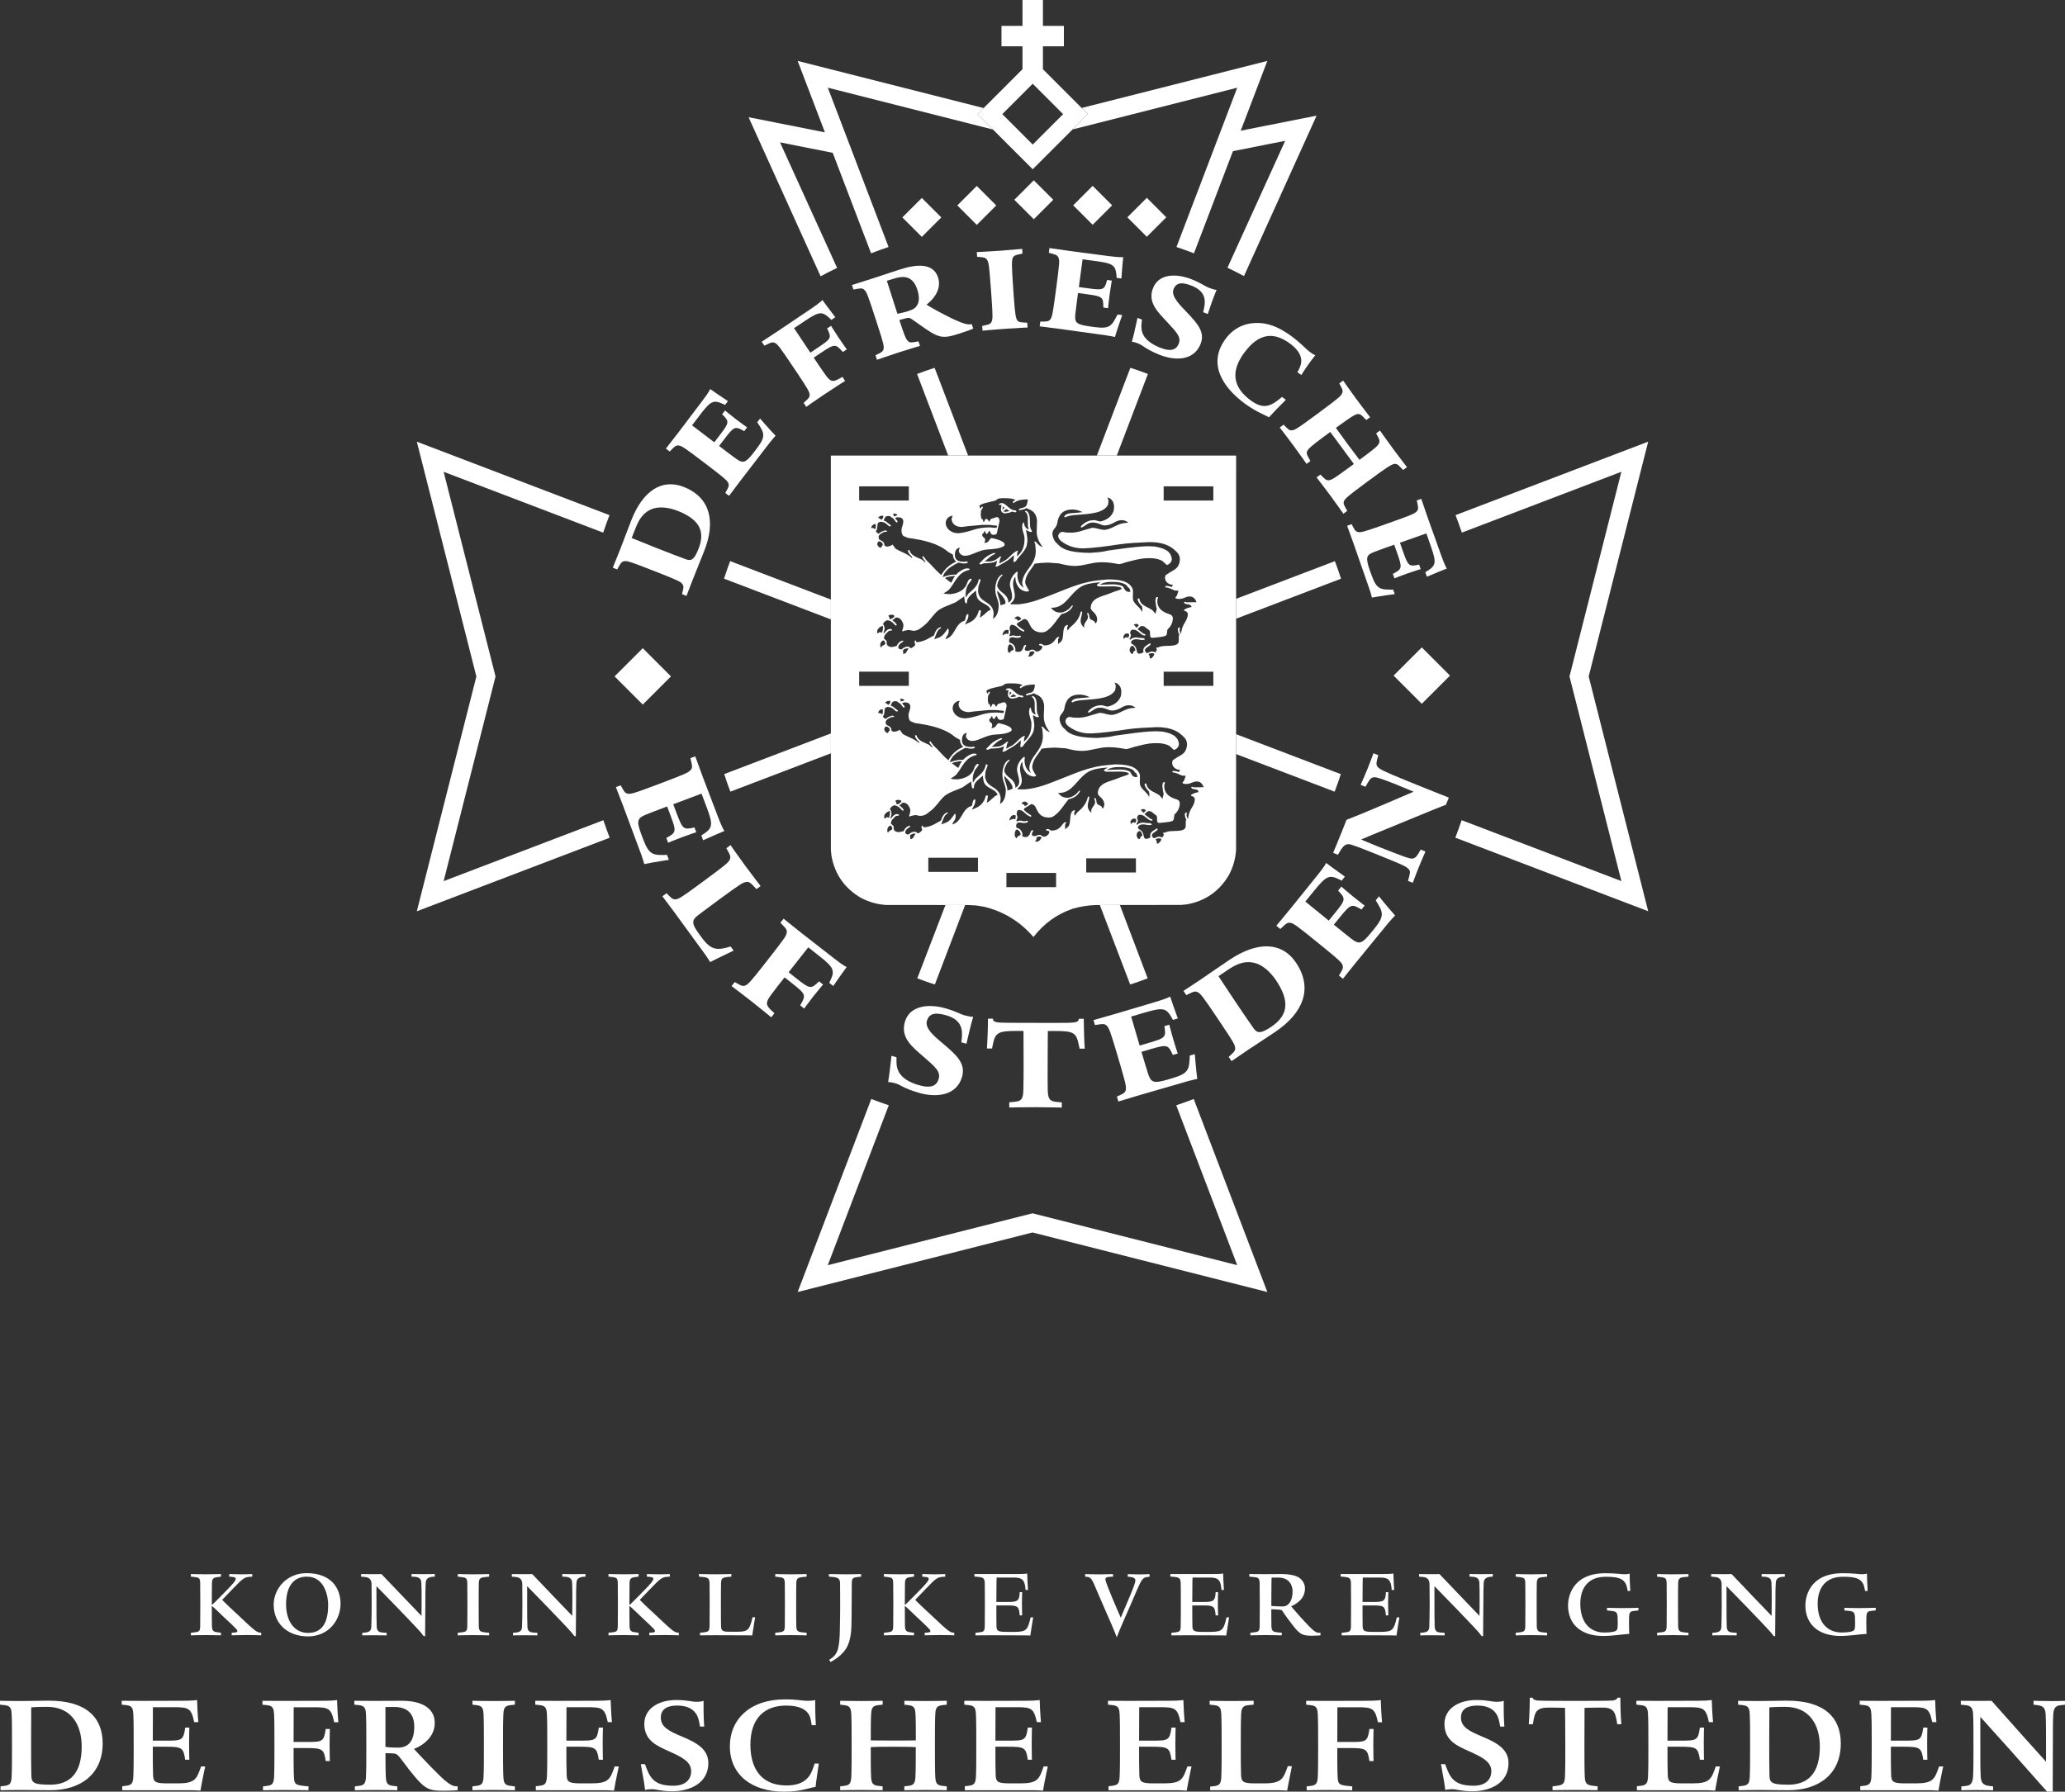 <?xml version="1.0" encoding="UTF-8"?> <svg xmlns="http://www.w3.org/2000/svg" id="Laag_1" data-name="Laag 1" viewBox="0 0 713.04 618.8"><rect x="0" y="0" width="713.04" height="618.8" fill="#333333" stroke="none"/><defs><style> .cls-1, .cls-2 { fill: #fff; stroke-width: 0px; } .cls-2 { fill-rule: evenodd; } </style></defs><g><path class="cls-1" d="m210.52,289.32c-.77-2-1.5-4.01-2.18-6.04l-55.15,21.04,17.92-70.68-17.92-70.69,55.09,21.01c.68-2.03,1.41-4.05,2.17-6.04l-66.52-25.37,20.56,81.09-20.56,81.09,66.6-25.4Z"></path><path class="cls-1" d="m406.15,381.74l21.06,55.22-70.69-17.91-70.69,17.91,21.06-55.22c-2.03-.68-4.04-1.41-6.04-2.17l-25.42,66.66,81.09-20.56,81.09,20.56-25.42-66.66c-1.99.76-4,1.49-6.03,2.17Z"></path><path class="cls-1" d="m569.12,152.54l-66.52,25.37c.76,2,1.49,4.01,2.17,6.04l55.09-21.01-17.92,70.69,17.92,70.68-55.16-21.03c-.68,2.03-1.42,4.04-2.18,6.04l66.6,25.4-20.55-81.09,20.55-81.09Z"></path><path class="cls-2" d="m373.42,37.21l-13.3-13.3v-7.92h7.24v-7.05h-7.24V0h-7.06v8.94h-7.25v7.05h7.25v7.92l-13.4,13.4-2.11,2.11,5.33,5.33,13.71,13.71,13.87-13.87,5.16-5.16-2.21-2.21Zm-14.38,10.27l-2.44,2.45-2.28-2.28-8.23-8.23.38-.38,10.12-10.12,10.02,10.02.48.48-8.06,8.06Z"></path><path class="cls-1" d="m230.97,296.97s-4.6.71-5.72.93l-2.78.54s-.53-1.88-.96-3.06l-6.43-17.27c-.84-2.21-2.42-6.25-2.42-6.25l1.66-.63.77,1.37c.63,1.15,1.16,1.59,2.23,1.56.74-.03,1.43-.09,7.58-2.41.94-.35,2-.75,3.17-1.19,8.82-3.32,9.48-3.76,10.09-4.31.82-.69.95-1.36.65-2.64l-.41-1.76,1.67-.63s1.63,4.52,2.67,7.29c1.73,4.6,4.48,11.75,5.19,13.63,1.52,4.05,2.21,4.87,2.21,4.87l-2.74,1.15c-2.23.97-4.61,2.05-4.61,2.05l-.63-1.66c3.89-2.47,4.29-3.26,1.85-9.75l-1.78-4.7-9.76,3.67,1.12,2.99c2.13,5.65,2.37,5.94,6.2,5.01l.63,1.66s-2.38.77-4.98,1.75c-2.61.97-4.73,1.89-4.73,1.89l-.63-1.66c3.48-1.87,3.53-2.21,1.41-7.87l-1.13-3c-3.71,1.39-5.16,1.94-7.41,2.85-2.84,1.2-3.28,2.06-1.49,6.82l.65,1.72c2.11,5.61,3.56,5.44,8.21,5.34l.63,1.67Z"></path><path class="cls-1" d="m253.32,328.31s-4.57,2.19-5.58,2.7l-2.53,1.28s-1.01-1.69-1.75-2.68l-10.72-14.7c-1.4-1.91-4.02-5.36-4.02-5.36l1.44-1.05,1.1,1.1c.92.95,1.56,1.21,2.58.9.66-.2,1.35-.48,6.65-4.37.77-.57,1.67-1.24,2.68-1.97,7.64-5.61,8.16-6.22,8.6-6.9.6-.89.53-1.58-.1-2.73l-.86-1.58,1.44-1.06s2.53,3.65,5.03,7.05c2.5,3.39,5.36,7.09,5.36,7.09l-1.43,1.06-1.39-1.48c-.92-.95-1.55-1.22-2.58-.9-.79.21-1.52.52-9.16,6.14-5.54,4.07-5.94,4.44-6.85,5.11-2.53,1.85-2.46,3.05.24,6.72l.99,1.34c3.22,4.39,5.51,4.19,9.82,2.86l1.05,1.43Z"></path><path class="cls-1" d="m286.33,339.46c2.04-4.13,1.98-5-3.47-9.3l-3.77-2.97-6.78,8.61,2.6,2.06c4.76,3.74,5.11,3.86,7.9,1.08l1.4,1.1s-1.63,1.89-3.36,4.07c-1.72,2.2-3.17,4.22-3.17,4.22l-1.39-1.1c2.11-3.55,1.98-3.87-2.77-7.61l-2.61-2.06c-2.46,3.12-3.12,3.95-4.57,5.91-1.97,2.6-1.98,3.56-.31,5.18l1.38,1.31-1.1,1.39s-4.03-3.32-7.15-5.77c-3.35-2.64-6.55-5.01-6.55-5.01l1.1-1.39,1.36.77c1.13.67,1.82.75,2.73.19.62-.41,1.17-.82,5.28-6.04.58-.75,1.24-1.59,2.01-2.57,5.87-7.45,6.2-8.16,6.45-8.95.34-1.01.1-1.65-.82-2.6l-1.25-1.29,1.1-1.39s3.73,3.01,6.06,4.85c3.87,3.04,9.73,7.57,11.32,8.82,3.39,2.68,4.41,3.02,4.41,3.02l-1.75,2.4c-1.41,1.98-2.88,4.15-2.88,4.15l-1.4-1.1Z"></path><path class="cls-1" d="m332.11,358.54c.32-3.11-.16-6.39-5.4-7.88-3.37-.95-5.85-.92-6.65,1.94-.83,2.9,3.37,5.94,6.33,8.5,3.81,3.3,7.12,6.21,5.82,10.77-1.91,6.73-9.07,7.23-14.83,5.59-5.41-1.54-6.3-2.77-8.24-3.32-1.88-.53-2.47-.39-2.47-.39l.47-3.2c.21-1.6.69-5.9.69-5.9l1.72.49v1.54c0,2.84,1.04,6.08,7.51,8.05,4.61,1.37,6.43.16,7.07-2.13.73-2.56-1.28-4.17-5.23-7.63-3.76-3.28-8.03-6.46-6.46-12,1.62-5.71,8.21-6.37,13.97-4.73,3.82,1.08,4.98,1.96,6.47,2.38,2.74.77,3.17.54,3.17.54l-.64,2.28c-.59,2.11-1.69,7.05-1.69,7.05l-1.77-.49.16-1.44Z"></path><path class="cls-1" d="m372.78,362.2l-.3-1.43c-.88-4.15-1.77-4.68-8.23-4.69h-2.43s-.06,5.33-.07,11.97c-.01,4.15-.01,5.94.03,8.25.06,3.26.65,4.03,2.96,4.27l1.9.18v1.78s-4.69-.12-8.95-.13c-3.97-.01-9.19.1-9.19.1v-1.78s1.9-.19,1.9-.19c2.31-.22,2.91-1,2.97-4.25.06-2.32.07-4.98.08-8.19,0-5.63-.04-12.03-.04-12.03h-2.32c-6.45-.02-7.47.68-8.24,4.61l-.3,1.47h-1.77s.24-3.5.31-6.93l.06-3.38h1.66c.3,1.42.82,1.42,8.65,1.44l12.74.02c7.65,0,8.01-.05,8.36-1.42h1.66l.06,3.39c.05,3.61.28,6.93.28,6.93h-1.78Z"></path><path class="cls-1" d="m412.56,364.06s.38,4.64.52,5.78l.33,2.8s-1.93.39-3.12.73l-17.72,5.13c-2.27.67-6.41,1.94-6.41,1.94l-.5-1.71,1.4-.65c1.21-.54,1.68-1.05,1.73-2.11.03-.75.01-1.43-1.84-7.73-.29-.98-.6-2.05-.95-3.25-2.65-9.04-3.05-9.73-3.55-10.39-.62-.86-1.3-1.04-2.59-.84l-1.77.27-.51-1.71s4.62-1.3,7.47-2.13c4.72-1.38,12.04-3.6,13.98-4.16,4.15-1.23,5.02-1.84,5.02-1.84l.95,2.8c.8,2.29,1.7,4.76,1.7,4.76l-1.7.5c-2.18-4.06-2.93-4.51-9.59-2.57l-4.83,1.42,2.94,10.02,3.07-.91c5.81-1.7,6.11-1.92,5.47-5.79l1.7-.51s.59,2.43,1.37,5.1c.78,2.67,1.55,4.86,1.55,4.86l-1.71.49c-1.61-3.6-1.94-3.68-7.75-1.98l-3.08.9c1.13,3.81,1.56,5.29,2.3,7.6.98,2.93,1.81,3.43,6.7,2l1.76-.52c5.74-1.68,5.69-3.14,5.94-7.79l1.7-.5Z"></path><path class="cls-1" d="m408.65,342.23s3.83-2.48,6.28-4.15c1.68-1.12,4.87-3.39,9.65-6.6,9.46-6.33,18.01-6.35,22.95,1.04,5.94,8.88,2.46,17.4-7.25,23.91-2.26,1.51-6.68,4.41-9.49,6.28-2.17,1.45-5.54,3.78-5.54,3.78l-.99-1.47,1.15-1.06c.98-.87,1.27-1.5,1.01-2.53-.17-.68-.41-1.38-4.08-6.83-.53-.8-1.15-1.73-1.84-2.76-5.28-7.88-5.86-8.42-6.53-8.9-.85-.65-1.55-.62-2.73-.03l-1.61.79-.99-1.48Zm24.4-9.7c-3.76-.84-6.61.78-9.31,2.6-.99.66-2.03,1.36-3.01,2.02,0,0,3.55,5.4,5.83,8.8,2.41,3.6,5.06,7.45,6.33,9.24,1.27,1.79,2.55,1.79,6.1-.58,6.3-4.23,6.05-9.41,1.6-16.06-2.02-3.01-4.76-5.39-7.53-6.02Z"></path><path class="cls-1" d="m476.17,309.6s2.94,3.63,3.7,4.47l1.86,2.12s-1.37,1.41-2.16,2.36l-11.68,14.27c-1.5,1.83-4.18,5.24-4.18,5.24l-1.38-1.13.8-1.34c.68-1.12.77-1.81.22-2.71-.4-.64-.8-1.19-5.9-5.33-.78-.64-1.66-1.36-2.63-2.14-7.31-5.94-8.02-6.3-8.8-6.56-1-.36-1.66-.12-2.62.79l-1.3,1.22-1.38-1.13s3.08-3.68,4.95-5.99c3.11-3.82,7.89-9.78,9.16-11.35,2.73-3.35,3.08-4.36,3.08-4.36l2.38,1.78c1.96,1.44,4.1,2.95,4.1,2.95l-1.12,1.39c-4.1-2.11-4.98-2.07-9.36,3.32l-3.18,3.9,8.1,6.59,2.01-2.48c3.82-4.69,3.95-5.04,1.21-7.88l1.13-1.39s1.85,1.66,4.02,3.42c2.16,1.76,4.02,3.13,4.02,3.13l-1.12,1.37c-3.37-2.05-3.69-1.93-7.51,2.75l-2.02,2.48c3.08,2.5,4.27,3.49,6.19,4.97,2.47,1.84,3.43,1.79,6.65-2.17l1.16-1.42c3.78-4.64,2.9-5.83.47-9.78l1.12-1.39Z"></path><path class="cls-1" d="m475.47,262.55c-.32,1.27-.24,2.01.59,2.66.66.52,1.24,1.02,10.03,4.58,2.64,1.06,4.83,1.96,6.65,2.69,4.35,1.75,6.56,2.59,7.54,3l-1,2.47c-.65.19-8.69,3.46-16.16,6.56-6.8,2.75-13.13,5.43-13.13,5.43,0,0,1.68.74,4.48,1.88.72.29,1.49.61,2.31.93,9.06,3.55,9.63,3.7,10.56,3.78.94.05,1.62-.37,2.39-1.66l.84-1.44,1.64.66s-1.42,3.2-2.37,5.57c-.77,1.87-2,5.25-2,5.25l-1.65-.66.45-1.74c.42-1.5.22-1.97-.58-2.67-.51-.46-1.11-.9-7.2-3.35-.88-.37-1.92-.79-3.08-1.26-6.21-2.51-8.45-3.29-9.48-3.58-1.56-.44-2.54.58-3.52,2.22l-.8,1.34-1.65-.67s1.55-3.67,2.89-7.02c.83-2.02,1.71-4.36,1.71-4.36,1.66-.61,6.81-2.74,11.75-4.83,5.79-2.45,11.44-4.89,11.44-4.89,0,0-4.31-1.82-6.3-2.62-4.69-1.83-6.27-2.36-7.09-2.37-1.02-.02-1.55.34-2.41,1.84l-.84,1.45-1.65-.67s1.51-3.41,2.45-5.72c1.04-2.58,1.98-5.2,1.98-5.2l1.65.66-.45,1.74Z"></path><g><path class="cls-1" d="m211.59,196.07s1.6-3.92,2.61-6.47c.69-1.73,1.92-5.15,3.87-10.11,3.87-9.81,10.38-14.34,18.04-11.31,9.2,3.63,11.05,11.98,7.08,22.05-.92,2.34-2.77,6.87-3.92,9.79-.88,2.25-2.23,5.8-2.23,5.8l-1.53-.61.32-1.41c.29-1.18.18-1.81-.56-2.47-.48-.42-1.04-.81-6.71-3.06-.82-.32-1.79-.7-2.86-1.12-8.18-3.23-8.9-3.34-9.67-3.35-.99-.03-1.49.36-2.1,1.42l-.81,1.45-1.53-.6Zm13.48-20.25c-3.31,1.34-4.62,4.07-5.73,6.88-.4,1.02-.83,2.1-1.23,3.12,0,0,5.55,2.25,9.07,3.65,3.73,1.47,7.79,3.01,9.7,3.7,1.91.7,2.89.02,4.34-3.66,2.58-6.54-.35-10.35-7.24-13.08-3.12-1.22-6.46-1.59-8.92-.61Z"></path><path class="cls-1" d="m262.46,144.56s2.83,3.27,3.56,4.03l1.79,1.91s-1.23,1.35-1.93,2.26l-10.41,13.53c-1.33,1.75-3.72,4.97-3.72,4.97l-1.31-1,.69-1.26c.61-1.06.68-1.71.13-2.54-.39-.58-.77-1.06-5.62-4.77-.74-.56-1.57-1.2-2.49-1.9-6.94-5.3-7.6-5.6-8.34-5.82-.94-.3-1.53-.06-2.4.8l-1.17,1.17-1.31-1.01s2.74-3.49,4.41-5.68c2.77-3.62,7.02-9.29,8.15-10.77,2.43-3.19,2.74-4.12,2.74-4.12l2.24,1.57c1.87,1.28,3.88,2.61,3.88,2.61l-1,1.31c-3.85-1.83-4.66-1.77-8.56,3.34l-2.83,3.71,7.68,5.86,1.8-2.35c3.4-4.45,3.51-4.79.91-7.33l1-1.31s1.76,1.48,3.81,3.05c2.05,1.56,3.82,2.78,3.82,2.78l-1,1.31c-3.19-1.81-3.48-1.68-6.88,2.76l-1.8,2.35c2.92,2.24,4.05,3.11,5.88,4.43,2.34,1.65,3.23,1.56,6.09-2.19l1.04-1.35c3.37-4.4,2.52-5.47.16-9.07l1-1.31Z"></path><path class="cls-1" d="m287.06,110.48c-3.05-2.99-3.85-3.19-9.18.39l-3.7,2.47,5.64,8.46,2.56-1.72c4.65-3.1,4.87-3.37,3.22-6.64l1.37-.91s1.19,1.98,2.63,4.13c1.43,2.14,2.8,4,2.8,4l-1.37.91c-2.52-2.88-2.84-2.87-7.49.24l-2.56,1.72c2.05,3.06,2.59,3.88,3.89,5.72,1.72,2.49,2.58,2.77,4.48,1.77l1.55-.85.92,1.38s-4.08,2.59-7.14,4.64c-3.29,2.2-6.28,4.33-6.28,4.33l-.92-1.37,1.07-.98c.91-.81,1.18-1.39.94-2.34-.18-.67-.38-1.27-3.8-6.38-.49-.73-1.04-1.55-1.68-2.51-4.88-7.3-5.42-7.81-6.04-8.25-.79-.58-1.43-.56-2.53-.02l-1.5.72-.91-1.37s3.73-2.43,6.01-3.96c3.79-2.52,9.47-6.38,11.02-7.42,3.33-2.24,3.93-3.03,3.93-3.03l1.62,2.23c1.35,1.8,2.83,3.72,2.83,3.72l-1.37.92Z"></path><path class="cls-1" d="m336.06,113.51s-1.79.75-4.76,1.7c-6.17,2-7.24,1.54-13.83-3.13-2.01-1.38-2.79-2.04-3.39-2.25-.51-.12-.87,0-1.73.21-.69.17-1.81.47-1.81.47,1.56,4.81,2.12,6.19,2.65,6.93.6.79,1.12.97,2.43.72l1.53-.26.51,1.56s-4.01,1.19-7.51,2.32c-3.76,1.23-7.33,2.49-7.33,2.49l-.51-1.58,1.29-.64c1.1-.53,1.52-1.01,1.54-2,.03-.64-.02-1.32-1.9-7.12-.27-.83-.59-1.83-.94-2.92-2.7-8.37-3.08-9-3.56-9.59-.61-.79-1.23-.93-2.42-.71l-1.64.29-.51-1.57s3.93-1.21,6.55-2.06c1.25-.4,4.17-1.4,10.06-3.31,5.64-1.82,11.49-2.34,13.14,2.79,1.74,5.37-4.01,9.37-4.01,9.37,0,0,2.82,1.74,6.34,3.54,5.28,2.74,7.65,3.47,8.9,3.24l.39-.07.51,1.57Zm-26.2-5.14s1.81-.31,3.53-.86c1.88-.61,2.73-1,3.41-2.32.62-1.12.68-2.87-.04-5.12-1.61-4.96-4.88-4.88-8.16-3.81-1.36.43-2.37.71-2.37.71l3.64,11.41Z"></path><path class="cls-1" d="m351.56,87.91c-1.2.26-1.78.63-1.99,1.58-.16.78-.33,1.45.29,10.22.07.92.13,1.81.18,2.57.47,6.58.73,7.16.94,7.81.4.96.85,1.2,2.18,1.27l1.55.11.11,1.64s-4.17.19-7.84.46c-3.94.27-7.71.64-7.71.64l-.12-1.63,1.41-.32c1.19-.24,1.72-.61,1.98-1.57.18-.62.3-1.28-.13-7.37-.06-.87-.13-1.91-.22-3.07-.62-8.76-.84-9.45-1.17-10.15-.4-.91-.96-1.2-2.18-1.28l-1.44-.12-.12-1.64s4.01-.17,7.9-.45c3.89-.27,7.77-.66,7.77-.66l.12,1.64-1.51.32Z"></path><path class="cls-1" d="m387.51,108.8s-1.45,4.07-1.74,5.09l-.78,2.5s-1.78-.41-2.92-.55l-16.92-2.35c-2.18-.3-6.16-.78-6.16-.78l.22-1.64,1.45-.02c1.22,0,1.81-.25,2.26-1.14.3-.62.55-1.2,1.36-7.24.13-.93.26-1.97.42-3.1,1.17-8.66,1.11-9.39.93-10.13-.2-.97-.7-1.37-1.88-1.7l-1.59-.43.22-1.64s4.4.66,7.12,1.03c4.52.6,11.54,1.51,13.4,1.75,3.97.54,4.94.34,4.94.34l-.26,2.73c-.19,2.25-.36,4.67-.36,4.67l-1.63-.22c-.31-4.25-.77-4.93-7.14-5.79l-4.63-.63-1.29,9.59,2.93.4c5.55.75,5.89.68,6.82-2.85l1.64.22s-.42,2.27-.77,4.83c-.35,2.55-.53,4.69-.53,4.69l-1.63-.22c-.01-3.66-.26-3.86-5.82-4.61l-2.93-.4c-.49,3.65-.68,5.06-.93,7.31-.27,2.84.24,3.58,4.92,4.21l1.68.24c5.5.75,6.01-.52,7.97-4.35l1.63.21Z"></path><path class="cls-1" d="m415.75,106.5c.61-2.84.48-5.9-4.2-7.79-3.01-1.2-5.3-1.4-6.32,1.14-1.04,2.6,2.53,5.8,5.01,8.46,3.18,3.41,5.95,6.41,4.32,10.49-2.41,6.02-9.06,5.78-14.21,3.72-4.84-1.95-5.54-3.16-7.27-3.86-1.68-.68-2.24-.6-2.24-.6l.74-2.9c.35-1.45,1.2-5.37,1.2-5.37l1.54.61-.16,1.42c-.27,2.62.38,5.72,6.14,8.15,4.11,1.71,5.91.76,6.72-1.27.92-2.3-.78-3.97-4.08-7.55-3.14-3.38-6.77-6.73-4.78-11.68,2.03-5.09,8.19-5.05,13.33-2.99,3.42,1.36,4.4,2.3,5.72,2.82,2.45.98,2.88.8,2.88.8l-.82,2.03c-.75,1.9-2.23,6.33-2.23,6.33l-1.58-.63.27-1.3Z"></path><path class="cls-1" d="m444,138.09s-1.95,1.99-3.52,3.56c-1.52,1.61-2.3,2.47-2.3,2.47-1.46-.8-4.41-1.89-8.29-4.68-7.61-5.61-13.06-13.77-6.7-22.4,3.45-4.69,8.16-5.72,11.94-5.47,3.84.25,7.37,2.02,10.87,4.59,3.24,2.39,4.91,4.37,6.19,5.32.14.1.27.2.41.29,1.19.88,1.58.89,1.58.89,0,0-1.38,1.78-1.77,2.32-1.31,1.76-3.08,4.55-3.08,4.55l-1.32-.98.48-.94c.95-1.84,2.14-5.11-3.08-8.96-5.62-4.14-10.77-3.63-15.78,3.18-4.76,6.46-3.93,11.91,2.22,16.45,4.29,3.15,6.76,2.11,9.98-.5l.84-.68,1.33.98Z"></path><path class="cls-1" d="m483.41,161.18c-.85-.88-1.47-1.16-2.39-.83-.75.27-1.41.49-8.48,5.71-.75.55-1.46,1.07-2.07,1.54-5.31,3.91-5.67,4.44-6.1,4.97-.6.85-.56,1.37.08,2.52l.74,1.37-1.33.97s-2.39-3.43-4.57-6.38c-2.35-3.19-4.69-6.17-4.69-6.17l1.33-.97,1.03,1.02c.85.87,1.44,1.12,2.38.83.62-.18,1.2-.41,5.81-3.8.7-.51,1.46-1.08,2.34-1.72-1.34-1.81-2.7-3.68-4.04-5.48-1.37-1.86-2.75-3.71-4.11-5.57-.71.52-1.38,1.01-1.95,1.43-5,3.68-5.31,4.19-5.74,4.72-.61.86-.56,1.36.09,2.53l.73,1.36-1.32.98s-2.4-3.43-4.58-6.39c-2.34-3.18-4.68-6.17-4.68-6.17l1.32-.98,1.03,1.02c.84.88,1.44,1.12,2.38.83.61-.18,1.25-.43,6.16-4.06.7-.52,1.54-1.14,2.47-1.81,7.07-5.22,7.55-5.78,7.96-6.43.55-.81.5-1.44-.09-2.52l-.67-1.28,1.33-.99s2.29,3.3,4.6,6.44c2.32,3.14,4.72,6.21,4.72,6.21l-1.32.98-1.09-1.1c-.86-.88-1.48-1.17-2.39-.84-.7.25-1.29.48-7.02,4.64,0,0,1.42,2.03,4.02,5.57,2.59,3.48,4.13,5.49,4.13,5.49,5.7-4.21,6.14-4.73,6.51-5.34.56-.82.5-1.46-.09-2.53l-.67-1.29,1.32-.96s2.29,3.28,4.61,6.42c2.32,3.14,4.72,6.22,4.72,6.22l-1.33.98-1.09-1.11Z"></path><path class="cls-1" d="m481.63,205.19s-4.29.58-5.32.76l-2.59.45s-.43-1.76-.82-2.84l-5.63-16.15c-.73-2.06-2.11-5.83-2.11-5.83l1.56-.54.67,1.27c.55,1.08,1.05,1.5,2.04,1.5.7-.02,1.31-.06,7.07-2.08.88-.31,1.87-.66,2.96-1.05,8.24-2.9,8.85-3.29,9.44-3.78.77-.62.9-1.25.65-2.44l-.34-1.63,1.55-.55s1.42,4.22,2.34,6.81c1.51,4.3,3.92,10.96,4.54,12.73,1.34,3.78,1.95,4.55,1.95,4.55l-2.56,1.01c-2.09.85-4.31,1.81-4.31,1.81l-.56-1.56c3.65-2.21,4.04-2.93,1.9-9l-1.54-4.4-9.12,3.21.98,2.79c1.86,5.29,2.08,5.56,5.64,4.77l.55,1.56s-2.21.66-4.65,1.51c-2.43.86-4.42,1.68-4.42,1.68l-.55-1.55c3.25-1.68,3.32-2,1.46-7.28l-.99-2.79c-3.47,1.23-4.81,1.7-6.92,2.5-2.66,1.05-3.08,1.85-1.51,6.3l.57,1.6c1.84,5.24,3.2,5.11,7.5,5.11l.55,1.55Z"></path></g><rect class="cls-1" x="484.07" y="226.48" width="13.77" height="13.77" transform="translate(-21.23 415.48) rotate(-45)"></rect><rect class="cls-1" x="215.07" y="226.74" width="13.77" height="13.77" transform="translate(-100.19 225.36) rotate(-45)"></rect><path class="cls-1" d="m286.89,157.35l.02,136.29.2,2c1.16,6.44,4.67,11.28,10.25,14.5,2.79,1.44,5.39,2.16,8.5,2.41l28.38.03,2.77.14,2.75.44c6.77,1.62,12.5,5.13,17.08,10.46,3.67-4.67,8.03-7.87,13.58-9.77,2.83-.81,5.44-1.21,8.37-1.28l29.06-.03,2.02-.2c6.38-1.16,11.28-4.59,14.56-10.29,1.41-2.75,2.13-5.31,2.38-8.41l.02-136.29h-139.93Zm111.93,31.4l-2.25-.1c-5.08.12-9.39.94-14.02,1.51-1.95.53-3.97.63-6.34.79-4.58-.11-8.88-.49-10.98-3.03-.99-.77-1.66-1.86-1.84-3.46-.06-1.42.94-1.89,1.38-2.86l.27-.73c.39-2.89,1.71-4.85,5.15-4.89,1.4-.03,2.7.45,3.63.91l-1.58.16c-1.74.26-4.06-.06-4.74,1.33,0,.16.15.3.31.29.94-.51,2.29-.71,3.59-.81,4.53-.36,9.46-.47,11.17-3.42l.19-1.24c-.02-.63-.19-1-.44-1.39,1.44.28,2.33,1.48,2.37,3.14l-.12,1.4c-.66,2.01-2.26,3.23-4.57,3.75-.72.02-1.42-.44-2.16-.46l-1.22.1c-1.5.36-2.66,1.12-3.45,2.15,0,.16.16.29.38.32l.92-.57c.76-.47,1.34-1.06,2.48-1.15.98-.05,1.58.1,2.36.35.63.2,1.25.6,2.15.65,1.32-.06,2.24-.46,3.14-.95.7-.38,1.42-.8,2.47-.89,1.22-.03,1.86.34,2.54.85l-1.84.22c-2.42.49-3.73,1.91-6.22,2.28-1.71.03-2.67-.68-4.4-.71l-2.08.59c-1.52.45-2.92.98-4.81,1.09l-2.04-.04-1.31-.23c-.86,0-1.52.75-1.5,1.57.16.97.78,1.48,1.49,1.97,1.76,1.22,3.92,2.1,6.89,2.16,4.23-.11,8.71-.81,12.67-1.38,3.22-.49,6.74-.61,10.23-.78,3.75-.06,6.73.79,8.7,2.55.93.84,1.94,1.58,2.02,3.25,0,1.96-.88,3.19-2.19,3.91-1.03.56-1.95,1.2-2.75,1.73l-.2.81c.04,1.49,1.23,2.45,2.73,2.5-.05.16-.28.74-.51.75l-.45-.19-1.16-.21c-.27.03-.52.04-.54.32l.14.22c1.45.08,2.13.74,3.28,1.08.34.11.97-.07,1.18.17l-.57,1.62-.53.66c.04.46,1.09.46,1.51.46,1.38-.03,2.05-.84,3.37-.86,1.42-.03,2.09.98,2.45,1.98l-3.36.03-.66-.17c-.16,0-.3.11-.29.25.29.9,2.07.32,2.42,1.17l.21.37c-.76.16-1.51.33-2.06.64-.26.15-.5.21-.59.46,0,.32.38.27.61.39.36.2.7.43.72.98-.09,2.18-1.53,3.09-1.99,5-.12.53-.34,1.08-.33,1.77-.34-.21-.51-.84-.52-1.4,0-.23.1-.33.1-.53,0-.14-.1-.28-.25-.27-.23,0-.49.44-.5.65l.22,1.19.34.6c-.49.8.14,2.49-.52,3.15-1.39,1.39-5.28.27-6.91,1.43-.13,0-.19-.12-.31-.12-.13,0-.24.14-.24.28.01.2.18.34.19.56,0,.18-.43.93-.64.95l-.32-.25-.76-.11c-.65.03-1.03.48-1.51.49-.33-.01-.64-.05-.65-.39l-.25-.49c.15-.94,1.08-1.11,1.61-1.64l.45-.5c-.04-.12-.19-.26-.32-.31l-.7.47c-.79.46-1.53.92-1.6,1.98,0,.17.09.4.09.55,0,.3-1.08.59-1.36.6-.54.04-.81-.28-.86-.62-.22-1.36-.72-2.3-1.82-2.75l-.28-.48c.03-.78.96-1.12,1.78-1.14.74,0,1.42.27,2.14.25.28,0,.87.02.86-.26-.3-.65-1.65-.31-2.36-.53l-.59-.07c-.62,0-1.07.11-1.48.3l-.63.46c-.06,0-.26-.2-.28-.27l.25-.33.31-.78c-.06-.43-.28-.72-.29-1.02,0-.42.34-1.04.78-1.05,1.33-.08,1.86.6,2.56,1.14.48.37.88.83,1.68.9.15,0,.29-.1.29-.26-.13-.29-.5-.28-.76-.43l-2.01-1.57,1.04-.95.58-.1c.78.02,1.1.46,1.54.82.4.35.99.51,1.11,1.07.21.89-.29,2.31.97,2.18,1.48-.19,3.17-.19,4.39-.66.72-.29.49-1.48.72-2.21,1.05-.95,1.89-2.23,1.84-4.03-.12-1.26-1.52-1.26-2.43-1.71-1.52-.75-2.79-1.72-2.93-3.82l.08-1.04c.01-.14.2-.12.18-.28,0-.22-.11-.34-.34-.34-.5,0-.53.94-.57,1.44l.28,1.93.18.67c.01.58-.49,1.16-.33,1.86l-1.12-1.29c-1.6-1.25-4.23-1.57-4.52-3.99l-.3-.16c-.23.02-.33.25-.33.47.26,1.01.86,1.71,1.5,2.33l.16.96-.08.98c-.72-1.71-2.5-2.42-3.14-4.13l-.1-1.11c.01-1.05.23-2.13-.16-2.95-1.2-2.56-4.54-3.07-8.35-3.08l-1.88.17c-7.31.53-12.19,3.09-17.74,5.18-3.47,1.32-6.85,2.81-11.32,3.26h-2.35s-.54-.15-.54-.15l.88-.86c.4-.5.67-1.12.72-1.91-.03-1.52-.59-2.74-.62-4.14-.01-1.01.31-1.94.77-2.49l.17,1.61c.54,1.76,1.53,3.22,3.6,3.52.41,0,1-.02,1.01-.42l-.43-.54c-.35-.83-.9-1.32-.93-2.4.25-2.75,2.14-4.21,3.24-6.24,1.41-.25,3-.34,4.61-.39l3.77.27c1.62.4,3.53.88,5.52.89,3.27-.05,5.67-1.23,8.87-1.28,1.6-.03,3.02.08,4.43.32l1.96.33c1.13-.11,1.91-.56,2.85-.77,2.23-.51,4.18-1.2,6.82-1.28,2.18-.11,3.92.21,5.27.92l1.58,1.44c.87-.26,1.37-.81,1.65-1.55l.07-.58c-.38-2.94-3-3.72-5.78-4.24Zm-.27,37.22c0,.42-.81,1.43-1.23,1.45l-.29-.08c.02-.57-.1-1-.41-1.32,0-.28.89-.44,1.18-.44.33,0,.73.1.74.39Zm-6.52-1.39c.02.15-.12.17-.24.21-.52.14-.42.79-.71,1.07-.59.01-1.02-.79-1.04-1.33,0-.62.37-1.46,1.04-1.47.43-.01.94,1.1.95,1.52Zm-4.25-22c-1.9-1.21-5.05-.64-8.02-.63.9-.63,2.21-.96,3.66-.98,2.37-.07,4.58.23,5.79,1.36l.14.45c.66.16.78.74.94,1.31,0,.21.03.32-.17.32-1.57.15-1.8-.99-2.34-1.84Zm2.12,16.81c0,.2-.23.84-.44.85-.16,0-.19-.17-.39-.16-.58,0-.81.35-1.04.68l-.11-.75c0-.6.54-1.22,1.15-1.23.58-.01.81.08.82.6Zm-12.06-7.71c.55.55.94,1.24,1.02,2.17,0,.54-.24,1.29-.57,1.48l-.46-.76c-.53-.41-1.47-.52-1.59-1.16-.18-.77-.14-1.45-.61-1.8-.1,0-.24.19-.23.28,0,.33.27.68.28,1.13.02,1.52-1.73,1.96-1.26,3.76-.64-.39-1.26-1.31-1.28-2.32-.02-1.23.54-1.99.52-3.05,0-.06-.05-.23-.19-.24l-.29.16c-.51,2.41-1.94,3.94-3.6,5.28l-.94,1.18-.18-.92c0-.32.32-.58.32-.79,0-.06-.22-.24-.28-.24-2.15.66-.74,4.57-2.22,5.84l-.91.76-.03-1.36.07-.45.36-.45c-.04-.14-.09-.22-.22-.22-.81.17-1.06.85-1.49,1.37-.72.85-1.66,1.52-3.22,1.58-.78.02-.77-.54-1.51-.53-.27,0-.55.04-.55.3.01.42,1.12.12,1.12.68.01.82-.97,1.64-1.85,1.66-.71,0-.78-.67-1.61-.66-.66.01-.94.44-1.55.45-.47,0-1.01-.13-1.03-.54l.17-.8.35-.41c-.03-.17-.23-.32-.38-.32-.48.16-.58.64-.74,1.13-.22.62-.63,1.19-1.42,1.27-.39.01-1.28-.03-1.28-.42,0-.14.07-.31.07-.5-.12-.9-.52-1.53-1.13-1.92-.41-.26-.99-.22-1.07-.76-.01-.86.22-1.43,1.12-1.45.65,0,1.02.22,1.61.21.37,0,1.37-.15,1.36-.47,0-.17-.2-.29-.38-.29-.29,0-.47.15-.77.15-.65.01-1.04-.22-1.66-.23l-1.25.29.43-1.42c-.04-.46-.27-.85-.28-1.16-.02-.6.18-1.38.81-1.39,1.6.14,2.03,1.41,3.2,1.99l.83.38c.13-.03.23-.14.23-.25-.07-.32-.4-.41-.67-.58-.7-.47-1.41-.95-1.95-1.62l.17-.44,2.4-1.5c1.36.14,1.58,1.32,2.08,2.27.71,1.34,1.81,2.34,3.84,2.39,1.37.04,2.03-.59,2.71-1.18,1.71-1.42,2.81-3.44,4.23-5.13,1.91-.42,3.26-1.33,3.98-2.83,0-.11-.06-.17-.18-.17-.43.16-.57.61-.88.91-.81.74-1.72,1.38-3.12,1.56-1.73.03-2.65-.73-3.39-1.67,3.88.12,5.53-2.77,7.5-4.81,1.15-1.2,2.37-2.4,4.06-3.02,1.61-.62,3.59-.82,5.47-.97-.19.36-1.18.52-1.17,1.06.27.52,1.31.36,2.01.39,2.15.05,4.82-.34,6.45.46l.05.43c-.98.51-2.4.78-3.55,1.3-2.78,1.26-6.87,1.47-7.12,5.13.08.9.74,1.25,1.24,1.75Zm-20.62,13.69l-.24.34c-.28.53-.75.96-1.46,1.05-.16,0-.53-.04-.53-.16.4-.25.52-.86.5-1.39l.88-.28c.3.02.85.13.85.43Zm-9.74-7.8c.39-.01.81-.11.81.25,0,.31.03,1.16-.3,1.16-.09,0-.29-.11-.48-.14l-.85.28-.36.3c-.11,0-.13-.09-.13-.19,0-.6.66-1.65,1.3-1.66Zm-2.03-8.51c-.05-1.95-1.06-3.17-1.12-5.09.84.91,1.77,1.69,2.4,2.8.19.33.41.66.46,1.15l-.03.61-1.71.53Zm3.3,13.47l.46.25c.44.32.71.8.82,1.45-.22.54-1.17.45-1.27,1.11l-.16.23c-.31-.21-.63-.59-.64-1.11-.02-.66.15-1.92.79-1.93Zm1.5-8.85c.21-.39.58-.8,1.2-.81.37,0,1.12.52,1.13.88,0,.22-.92.65-1.11.65-.2-.02-.06-.23-.17-.34-.23-.23-.53-.41-1.04-.38Zm41.27,2.15c0-.25.66-.35.9-.36.28,0,.76.25.76.5,0,.2-.64.77-.82.77-.15.04-.15-.1-.18-.17-.16-.34-.4-.54-.66-.73Zm-49.59-42.53c1-.27,1.96-.27,2.41-.88.37-.27.86-.31,1.47-.35,1.84-.03,3.6-.03,4.83.59-.24.18-.94.39-.93.82,0,.14.12.25.25.24l1.1-.64c.89-.4,2.11-.55,3.31-.6.2,0,.53-.02.53.16-.15,1.14-.29,2.25-1.31,2.61-.65.22-1.55.24-1.85.8,0,.14.13.17.27.19l1.76-.4.65-.37.87.42c1.62.59,2.6,1.82,2.79,3.83.02,1.38-.13,2.67-.11,4,.04,2.14,1.05,3.99,2.11,5.19l-.64-.24c-.93-.33-1.25-1.22-2.02-1.67-.11,0-.28.15-.29.26l.33.57.18,2.21c.08,3.62-1.87,5.36-3.33,7.58-.67,1.03-1.24,2.16-1.35,3.7.01.61.28,1.26.55,1.71-1.3-.75-2.17-2.37-2.21-4.35,0-.39.11-.7.1-1.04,0-.11-.16-.21-.28-.21-.93.7-1.76,1.78-2.19,3.03l-.22,1.19c.06,1.61.74,2.66.76,4.34.03,1.09-.55,1.79-1.31,2.16.09-.76-.2-1.41-.47-1.87-.93-1.57-2.86-2.02-3.37-3.95.09-1.21.6-1.99,1.09-2.86l.79-.82c-.03-.11-.09-.25-.18-.25-1.36.65-1.9,2.09-2.23,3.61l-.13,1.32c.02.99.13,1.84.41,2.63.29.83.61,1.73.78,2.71.04,2.33-.5,4.14-1.93,5.06l.19-1.82c-.04-2.13-1.4-3.25-2.82-4.07-1.31-.77-2.34-1.71-2.57-3.52l.13-1.77.76-2.19c-.06-.23-.27-.34-.48-.33h-.15c-.35,2.44-2.09,3.62-3.6,5.01l-.88,1.33-.06-.69c-.07-1.53.26-2.67.8-3.68l1.31-1.84c-.04-.14-.3-.32-.41-.32-1.04.37-1.13,1.77-1.72,2.68-1,1.54-2.8,2.39-5.19,2.68-.81,0-1.75-.02-2.42-.27.77-.46,1.56-.9,2.1-1.53,2-2.41,2.89-5.77,6.72-6.55l.19-.25c-.04-.34-.92-.3-1.26-.29-1.1.3-1.94.88-2.72,1.47l-.79.75c-.18-.01-.29-.1-.45-.1-1.63.03-2.86.48-4.09.87.59-2.01,2.27-3.28,4.07-4.29l1.34-.7c.58.03,1.21.3,1.86.29.35,0,1.39,0,1.38-.44,0-.18-.18-.27-.36-.26-.21,0-.41.11-.63.12-1.86.04-3.42-.39-3.45-2.22-.03-1.49.42-2.38,1.67-2.7l-.32,1.1c.06.96,1.06,1.75,2.05,1.74,1.11,0,1.84-.29,2.66-.6,1.64-.62,3.25-1.47,5.36-1.58,2.28-.14,4.27-.33,5.58-1.23l.19-.38c-.02-.48-.25-.71-.53-.91-1.06-.77-2.58-1.13-4.01-1.43-.86.33-.81,1.41-1.86,1.62l-.63.09.31-.84-.18-.86c-.42-.19-.76-.45-.85-.96,0-.43.12-.72.49-.75l.36-.83c.24.24.3,1.11.69,1.1.53-.01.55-1.01,1.06-1.03.25.71.44,1.38,1.4,1.36.42-.08.91-.12,1.02-.45l.96-4.29c0-.7-.26-1.36-1-1.38l-1.98.63-.66,1.03c-.18-.57-.44-1.03-1.07-1.02-.44,0-.41,1.08-.83,1.1-.22-.4-.06-1.18-.72-1.12l-.23-1.34.1-1.51.67-1.1c-.03-.14-.17-.28-.3-.28-.36.01-.33.63-.62.64-.08,0-.32-.88-.33-.97.9-.78,2.5-1,3.76-1.32Zm-7.38,72.65l2.04-.27,4.9-.45c1.43-.03,2.8-.04,4.1.18.38.05.88-.03,1.08.18,0,.12-.1.65-.23.65-.8.02-1.77-.17-2.61-.15-2.04,0-3.73.32-5.34.85-1.54.49-3.26,1-5.23,1.18l-1.41-.19c-1.48-.48-2.62-1.4-2.91-3.1-.03-1.61.95-2.59,2.43-2.82l-.39,1.12c.06,1.84,1.65,2.84,3.58,2.82Zm3.87-35.24l-.42.12c-.49,2.05-1.56,3.43-3.36,4.21l-1.46.65c.43-.96,1.23-1.9,1.21-3.25,0-.28-.02-.34-.25-.34-.78.25-.62,1.56-1.01,2.27-3.52.94-3.17,5.46-6.72,6.4.27-.92,1.19-1.57,1.17-2.75,0-.33.04-.94-.29-.94-.94,1.27-1.67,2.71-3.47,3.26l-1.22.44c.49-1.16.77-2.47,1.55-3.33l.82-.62c-.02-.14-.12-.22-.24-.22-1.35.4-1.8,1.6-2.23,2.84-1.76.96-3.48,2.22-5.94,2.33-.36,0-.13-.6-.47-.59-.18,0-.32.48-.31.67,0,.39.27.44.27.68-.13.6-.67.87-1.12,1.18l-.43.18c-.18-.02-.15-.21-.27-.28l-.73-.31c-.75.02-1.2.26-1.63.52l-.52.46c-.47-.01-1.16-.18-1.17-.62-.02-1.19,1.11-1.63,1.82-2.2l-.33-.24c-1.12.31-1.68,1.05-2.08,1.89l-1.63.37c-.88-.08-1.58-.37-1.73-1.01-.1-.48,0-.88-.18-1.22l-.81-.71c0-1.38.93-1.82,1.57-2.54.31-.38,1.06.03,1.23-.45,0-.26-.5-.33-.74-.33-1.13.02-1.58,1.19-2.27,1.65l.42-1.62c.02-.56-.09-.94-.27-1.31l-.25-.33c.01-.6.98-1.4,1.59-1.41.9.17,1.49.61,2.04,1.13.27.25.41.62.83.72.15,0,.24-.11.27-.28l-.33-.48c-.32-.48-.82-.76-1.26-1.13.65-.07.79-.86,1.5-.91l.74.14c.88.47,1.41,1.32,1.66,2.47l-.17,1.15-.27.7c.04.24.04.33.3.33.2.01.23-.18.38-.21l1.48-.26c.72.02,1.17.29,1.81.28,1.66-.08,2.43-.96,3.38-1.67,1.74-1.28,2.83-3.12,4.29-4.65,1.65-1.73,4.37-2.41,6.79-3.51l2.98-2.05.03.48c.19.55.02,1.73.65,1.96.47-.14.23-.91.42-1.33.62-1.4,1.94-2.15,2.96-3.14.02.7.12,1.4.25,1.9.6,2.66,3.94,2.41,4.83,4.73l-.91.48c-.95.78-1.77,1.66-2.82,2.27l.37-2.19c-.02-.16-.11-.39-.28-.4Zm-26.66,14.03c0-.42,1.01-.81,1.44-.82.25,0,.47-.02.52.16-.67.55-.63,1.8-1.88,1.77l.09-.5c-.03-.27-.17-.41-.18-.61Zm-7.82-44.53c.98,0,1.59.28,2.08.69.4.34.69.76,1.28.91.16,0,.31-.13.35-.33l-1.74-1.4-.79-.33.28-.59c.18-.56.48-.94,1.19-.96.55,0,1.01.09,1.16.49.54.12.81.52,1.09.88.25.33.4.71.81.86.17,0,.28-.11.28-.25-.01-.57-.78-.79-.79-1.26,0-.06.59-.28.65-.28,1.11-.02,2.09.27,2.11,1.37.02,1.35-.63,1.99-.61,3.22.02.81.2,1.4.63,1.89l1.64.66c5.48.73,10.49,1.93,13.79,4.81l1.71.98c.02,1.13.49,1.86,1.1,2.43-2.32.98-3.99,2.6-5.13,4.59-1.9-1.5-3.32-3.47-5.13-5.08l-1.07-1.42c-.18.01-.34.17-.38.34l.55.88.52.57-.12.31-1.04-.89c-1.67-.87-3.76-1.29-4.31-3.25-.1-.01-.1-.12-.23-.1-.2,0-.32.2-.31.39.14.61.52,1,.88,1.44.18.24.53.35.57.77l-.05.2c-1.48-1.46-3.78-2.11-5.65-3.21l-1.04-1.45-.59.36-1.09.33c-.59.03-.85-.2-1.18-.38.17-1.19-.85-1.58-1.76-2.04l-.25-.77c.09-1.12,1.09-1.35,1.86-1.84.32-.19,1.02.13,1.09-.26,0-.17-.44-.26-.72-.31l-1.35.53-.77.59c-.36.01-1.02-.57-1.02-.92.71-.53.33-2.07.78-2.85l.7-.33Zm-.66-1.37c0-.43.82-.73,1.28-.74.18,0,.44.03.44.2.01.45-.28,1.15-.75,1.14l-.7-.5c-.11-.01-.29.03-.28-.1Zm5.12-1.32c0-.11.32-.14.42-.14.46-.01.96.29,1.07.59l-1.27.4c.11-.42-.22-.61-.22-.84Zm.47,35.29l-.22.25c-.24.44-.76.64-1.26.77-.1.01-.2.03-.2-.06-.06-.54-.21-.8-.43-1.08,0-.2.64-.4.85-.4.43-.01,1.25.12,1.27.52Zm-4.04-24.74l-.06.23-.67.93c-.47,0-1.19-.83-1.2-1.28,0-.31.29-.99.62-.99.57-.01,1.31.57,1.31,1.11Zm-.1,28.07c.13,0,.16.43.16.54.01.75-.2,1.3-.35,1.85l-.63-.24c-.44.05-.66.44-.89.45-.08,0-.12-.17-.12-.23v-.65c.23-.87.96-1.38,1.83-1.72Zm-.75,6.27c.12-.57.47-1.02,1.02-1.25.33,0,.7.75.7,1.06-.15.68-1.12.61-1.35,1.22-.09.04-.08.16-.23.18l-.17-.53.03-.69Zm22.32-22.74c.64-.45,1.62-.55,2.47-.69l.81-.08.19.03-.42.6-.87,1.72-.35-.19-1.83-1.38Zm2.65-21.61l-.38,1.13c.06,1.84,1.64,2.84,3.57,2.81l2.05-.27,4.9-.44c1.43-.04,2.8-.05,4.1.18.37.05.88-.03,1.08.18,0,.12-.1.65-.23.65-.8.02-1.76-.17-2.61-.15-2.04,0-3.73.33-5.33.85-1.55.49-3.27,1.01-5.24,1.18l-1.41-.19c-1.47-.48-2.61-1.39-2.91-3.1-.03-1.6.95-2.58,2.42-2.82Zm-32.29-10.09h17.15v4.9h-17.15v-4.9Zm5.55,14.72c-.38,0-.86-.63-1.39-.25-.02-.71.6-1.42,1.42-1.44.15,0,.16-.02.16.13,0,.31.08,1.56-.2,1.56Zm-5.55,54.19v-4.9h17.15v4.9h-17.15Zm14.15,4.6c0-.11.31-.15.42-.15.46,0,.97.29,1.08.58l-1.27.39c.1-.42-.22-.6-.23-.83Zm-3.39.77c0,.45-.28,1.16-.75,1.14l-.69-.5c-.11-.01-.3.03-.28-.11-.01-.43.82-.73,1.28-.73.18,0,.44.03.44.19Zm-2.8,4.39c-.37,0-.86-.64-1.39-.25-.01-.72.59-1.43,1.43-1.44.15,0,.16-.01.16.12,0,.31.08,1.57-.2,1.57Zm.25.71c.72-.53.33-2.07.79-2.85l.7-.34c.98,0,1.59.29,2.08.69.4.34.68.77,1.27.9.16,0,.31-.13.35-.32l-1.74-1.39-.79-.33.29-.59c.18-.56.47-.94,1.19-.95.55,0,1.01.09,1.17.49.53.11.8.51,1.09.88.25.32.39.7.81.85.17,0,.28-.12.28-.26-.01-.56-.79-.79-.8-1.26,0-.06.59-.28.65-.29,1.1-.02,2.09.27,2.11,1.38.02,1.35-.63,1.99-.61,3.21.01.82.2,1.41.63,1.9l1.64.67c5.48.73,10.49,1.93,13.8,4.82l1.71.98c.02,1.12.49,1.84,1.1,2.42-2.31.97-3.99,2.6-5.12,4.59-1.9-1.5-3.33-3.47-5.14-5.09l-1.06-1.42c-.18.02-.34.17-.38.35l.56.87.51.57-.12.31-1.04-.9c-1.67-.87-3.76-1.28-4.31-3.24-.1-.01-.1-.12-.23-.11-.2,0-.31.21-.31.4.14.61.53.99.87,1.44.18.25.52.35.57.76l-.04.2c-1.48-1.47-3.78-2.1-5.65-3.2l-1.04-1.45-.6.37-1.09.32c-.58.03-.85-.2-1.18-.38.18-1.18-.84-1.59-1.75-2.03l-.26-.76c.1-1.12,1.09-1.36,1.87-1.83.32-.2,1.01.12,1.09-.27,0-.18-.44-.26-.72-.31l-1.36.53-.77.59c-.36,0-1.02-.57-1.03-.93Zm6.41,29.42l-.22.25c-.23.44-.75.65-1.26.77-.1.01-.2.03-.2-.06-.06-.54-.21-.8-.43-1.08,0-.2.63-.4.84-.4.42,0,1.24.12,1.26.52Zm-4.03-24.75l-.07.23-.67.93c-.47.01-1.19-.83-1.19-1.28,0-.31.29-.98.61-.99.57-.01,1.31.57,1.32,1.11Zm-1.82,30.68c-.09,0-.12-.17-.12-.24v-.65c.23-.87.96-1.39,1.84-1.72.12,0,.15.43.16.54.01.74-.21,1.3-.36,1.85l-.62-.24c-.44.05-.67.45-.9.45Zm1.34,4.7c-.1.04-.08.16-.22.17l-.17-.52.02-.68c.12-.58.47-1.01,1.02-1.26.33,0,.7.75.7,1.06-.15.69-1.11.61-1.35,1.24Zm7.5,2.42l.09-.5c-.02-.28-.17-.42-.17-.62,0-.42,1.01-.8,1.44-.81.24,0,.47-.02.52.16-.67.55-.63,1.79-1.88,1.77Zm23.42,11.32h-17.15v-4.9h17.15v4.9Zm5.87-26.14c-.95.78-1.77,1.66-2.82,2.27l.37-2.19c-.02-.17-.1-.39-.29-.4l-.42.11c-.49,2.06-1.56,3.42-3.36,4.22l-1.46.65c.43-.97,1.23-1.9,1.2-3.24,0-.28-.02-.34-.25-.34-.78.25-.63,1.56-1.01,2.27-3.52.94-3.17,5.46-6.72,6.39.28-.92,1.19-1.57,1.17-2.75,0-.32.04-.94-.29-.94-.93,1.27-1.67,2.7-3.47,3.24l-1.21.45c.49-1.15.78-2.47,1.54-3.33l.82-.62c-.02-.13-.11-.21-.23-.21-1.34.4-1.8,1.6-2.23,2.83-1.77.96-3.49,2.22-5.95,2.33-.36,0-.12-.61-.47-.6-.18,0-.32.49-.31.67,0,.38.27.44.27.67-.13.61-.67.88-1.12,1.19l-.43.17c-.18-.02-.16-.21-.27-.29l-.72-.31c-.75.03-1.21.27-1.64.53l-.52.46c-.46-.02-1.15-.18-1.16-.62-.02-1.19,1.11-1.62,1.82-2.2l-.33-.24c-1.12.32-1.68,1.05-2.08,1.9l-1.63.35c-.88-.06-1.59-.37-1.73-1-.1-.47,0-.88-.18-1.21l-.82-.72c0-1.37.94-1.81,1.57-2.54.32-.37,1.05.02,1.23-.46,0-.26-.5-.33-.74-.33-1.13.02-1.58,1.19-2.28,1.66l.42-1.63c.02-.55-.09-.94-.27-1.31l-.25-.33c0-.59.97-1.4,1.59-1.42.9.17,1.49.61,2.04,1.14.27.24.41.62.84.73.14,0,.24-.12.26-.28l-.33-.48c-.32-.49-.83-.75-1.26-1.12.65-.07.78-.87,1.5-.91l.74.15c.87.46,1.41,1.31,1.66,2.46l-.17,1.15-.27.7c.04.25.04.34.3.33.2.02.23-.17.37-.21l1.48-.28c.71.03,1.18.3,1.82.28,1.66-.07,2.43-.96,3.38-1.67,1.75-1.28,2.84-3.13,4.29-4.65,1.65-1.74,4.37-2.41,6.79-3.51l2.99-2.06.03.49c.19.55,0,1.73.65,1.97.47-.14.23-.92.41-1.34.61-1.39,1.94-2.14,2.97-3.14.01.7.12,1.39.25,1.9.6,2.65,3.94,2.41,4.83,4.72l-.9.48Zm1.77,2.68l.2-1.81c-.04-2.14-1.4-3.25-2.81-4.08-1.32-.77-2.34-1.71-2.57-3.52l.13-1.77.76-2.18c-.05-.23-.27-.34-.48-.33l-.15.02c-.35,2.42-2.09,3.6-3.6,4.99l-.87,1.34-.06-.69c-.07-1.53.27-2.69.8-3.68l1.31-1.84c-.04-.13-.3-.32-.41-.32-1.04.38-1.13,1.77-1.72,2.68-1,1.53-2.8,2.39-5.19,2.68-.81.01-1.74-.01-2.42-.27.76-.46,1.55-.9,2.09-1.54,2-2.41,2.89-5.77,6.72-6.54l.19-.26c-.04-.34-.92-.29-1.27-.29-1.1.3-1.94.87-2.72,1.47l-.78.75c-.18-.01-.29-.11-.46-.1-1.63.03-2.86.49-4.08.87.58-2,2.26-3.28,4.07-4.28l1.34-.7c.57.03,1.21.3,1.87.29.34,0,1.39,0,1.38-.44,0-.17-.18-.26-.36-.26-.21,0-.4.12-.63.12-1.86.04-3.42-.39-3.45-2.22-.02-1.49.41-2.38,1.67-2.69l-.33,1.09c.07.96,1.06,1.75,2.06,1.73,1.1.01,1.83-.28,2.66-.61,1.64-.62,3.26-1.46,5.36-1.58,2.27-.13,4.27-.32,5.57-1.23l.19-.37c-.03-.48-.26-.71-.52-.91-1.07-.77-2.59-1.13-4.01-1.43-.86.32-.81,1.4-1.87,1.61l-.63.09.31-.84-.17-.87c-.43-.19-.76-.45-.86-.96,0-.43.13-.72.5-.75l.36-.83c.23.25.29,1.11.69,1.1.53-.01.56-1,1.06-1.03.25.71.44,1.37,1.4,1.36.43-.08.92-.13,1.03-.45l.95-4.3c-.01-.69-.25-1.36-1.01-1.37l-1.98.62-.67,1.03c-.18-.57-.43-1.03-1.07-1.02-.44,0-.41,1.07-.83,1.1-.21-.4-.07-1.18-.72-1.12l-.23-1.34.11-1.51.67-1.09c-.04-.14-.17-.28-.31-.28-.35.01-.33.63-.62.63-.08,0-.32-.88-.32-.97.89-.77,2.49-1,3.76-1.32.99-.27,1.96-.27,2.4-.88.37-.27.86-.31,1.47-.35,1.84-.03,3.6-.03,4.84.58-.25.19-.94.41-.93.82,0,.14.12.27.25.24l1.1-.64c.89-.41,2.11-.54,3.32-.6.2,0,.52-.03.53.16-.14,1.14-.29,2.26-1.31,2.61-.65.21-1.55.25-1.85.79,0,.14.14.17.28.19l1.76-.4.65-.36.87.41c1.63.59,2.59,1.81,2.79,3.82.03,1.38-.13,2.67-.11,4.01.04,2.14,1.05,3.98,2.11,5.18l-.64-.23c-.93-.32-1.24-1.22-2.02-1.67-.11,0-.27.14-.28.25l.32.57.18,2.22c.08,3.62-1.88,5.36-3.32,7.57-.67,1.04-1.26,2.17-1.36,3.7,0,.62.28,1.26.55,1.71-1.3-.75-2.18-2.37-2.21-4.35,0-.39.1-.7.1-1.04,0-.1-.16-.21-.28-.21-.93.7-1.76,1.78-2.19,3.03l-.22,1.2c.06,1.61.73,2.65.76,4.34.02,1.08-.55,1.79-1.32,2.16.09-.77-.2-1.41-.47-1.87-.93-1.59-2.87-2.03-3.37-3.95.09-1.22.6-2,1.09-2.85l.78-.82c-.03-.1-.1-.25-.18-.25-1.36.64-1.91,2.08-2.22,3.6l-.12,1.32c.01,1,.13,1.84.4,2.62.29.84.62,1.73.78,2.72.04,2.33-.5,4.13-1.94,5.05Zm-16.63-14.05c.65-.44,1.62-.54,2.47-.69l.81-.08.18.03-.42.6-.86,1.72-.35-.2-1.83-1.38Zm21.2,17.91c.39,0,.8-.12.81.25,0,.31.02,1.16-.3,1.16-.1,0-.3-.12-.48-.14l-.86.27-.36.3c-.1-.01-.12-.09-.12-.19-.01-.6.66-1.65,1.3-1.65Zm-2.03-8.5c-.05-1.96-1.06-3.17-1.11-5.1.82.91,1.76,1.69,2.4,2.79.19.34.4.66.46,1.15l-.03.6-1.71.55Zm3.29,13.45l.46.23c.45.35.71.81.83,1.47-.22.54-1.16.45-1.27,1.1l-.16.24c-.31-.21-.63-.6-.64-1.11-.01-.66.14-1.92.79-1.93Zm13.5,19.91h-17.15v-4.9h17.15v4.9Zm-7.24-15.84c.4-.25.52-.86.5-1.39l.87-.28c.32.02.85.15.86.44l-.24.34c-.28.54-.75.96-1.47,1.05-.15,0-.52-.03-.52-.16Zm14.59-9.98l-.94,1.18-.17-.92c-.01-.32.31-.58.31-.79,0-.06-.22-.24-.29-.24-2.14.65-.73,4.57-2.21,5.83l-.92.78-.02-1.37.07-.46.35-.45c-.04-.14-.08-.22-.21-.21-.81.16-1.07.84-1.5,1.35-.72.86-1.65,1.52-3.22,1.59-.78.02-.77-.55-1.51-.53-.28,0-.55.04-.55.3,0,.42,1.12.12,1.13.68,0,.82-.98,1.64-1.86,1.65-.69.02-.78-.66-1.61-.64-.65,0-.94.43-1.54.44-.48,0-1.02-.12-1.04-.55l.17-.79.35-.41c-.03-.17-.23-.32-.38-.32-.47.17-.57.64-.74,1.12-.22.63-.62,1.2-1.42,1.28-.39.01-1.27-.04-1.28-.43,0-.14.08-.31.08-.49-.12-.9-.52-1.53-1.13-1.93-.41-.25-.97-.21-1.07-.75-.01-.85.22-1.43,1.12-1.44.65-.01,1.03.21,1.62.19.36,0,1.38-.14,1.37-.47,0-.17-.2-.29-.38-.29-.3,0-.47.16-.78.16-.65,0-1.03-.22-1.65-.24l-1.26.28.44-1.41c-.05-.47-.28-.85-.28-1.16-.02-.6.19-1.38.8-1.39,1.6.14,2.03,1.4,3.21,1.98l.82.39c.14-.03.23-.14.23-.25-.07-.33-.39-.42-.65-.58-.71-.47-1.41-.96-1.96-1.63l.17-.43,2.41-1.5c1.35.13,1.57,1.32,2.08,2.27.7,1.34,1.8,2.35,3.84,2.38,1.38.04,2.02-.59,2.71-1.17,1.72-1.43,2.8-3.45,4.23-5.13,1.91-.42,3.26-1.33,3.98-2.83,0-.11-.06-.17-.18-.17-.44.16-.58.61-.88.92-.82.74-1.73,1.37-3.13,1.56-1.73.02-2.64-.73-3.39-1.67,3.89.12,5.54-2.77,7.51-4.81,1.15-1.2,2.38-2.4,4.06-3.01,1.61-.62,3.59-.82,5.47-.97-.19.36-1.18.52-1.17,1.07.26.51,1.31.36,2.01.38,2.15.06,4.82-.33,6.45.46l.06.43c-.99.52-2.4.79-3.56,1.3-2.78,1.26-6.88,1.47-7.12,5.13.08.9.74,1.25,1.24,1.76.55.54.94,1.23,1.02,2.16,0,.55-.24,1.3-.56,1.48l-.47-.76c-.53-.41-1.46-.52-1.59-1.15-.18-.78-.14-1.45-.61-1.81-.09,0-.25.19-.24.29,0,.32.28.68.28,1.13.03,1.51-1.72,1.96-1.26,3.75-.64-.39-1.27-1.31-1.28-2.32-.03-1.24.54-2,.52-3.05,0-.06-.05-.23-.19-.25l-.29.16c-.52,2.41-1.94,3.94-3.6,5.28Zm-19.34-2.94c.2-.39.57-.8,1.19-.81.38,0,1.12.52,1.13.87,0,.22-.92.66-1.12.66-.19-.01-.05-.23-.16-.34-.24-.23-.54-.42-1.04-.39Zm33.18-12.71c2.37-.07,4.58.23,5.79,1.35l.13.46c.66.17.79.74.94,1.31,0,.21.04.32-.17.33-1.57.15-1.8-.99-2.33-1.83-1.91-1.21-5.06-.65-8.03-.63.9-.62,2.21-.96,3.66-.98Zm6.38,36.41h-17.16v-4.89h17.16v4.89Zm-.34-17.15c-.16,0-.2-.16-.4-.16-.57,0-.81.35-1.03.68l-.11-.74c0-.61.53-1.22,1.15-1.24.57-.01.82.08.83.61,0,.2-.23.84-.44.84Zm2.33,4.55c-.52.16-.43.8-.72,1.09-.59.01-1.03-.79-1.03-1.34-.01-.61.36-1.46,1.04-1.47.43,0,.95,1.11.95,1.52.02.15-.12.17-.24.2Zm5.52,2.63l-.29-.07c.02-.58-.1-1.01-.4-1.33,0-.27.9-.43,1.18-.43.34-.01.74.09.75.38,0,.42-.81,1.43-1.24,1.45Zm13.94-18.19l.22.37c-.76.18-1.51.34-2.06.65-.26.14-.5.21-.6.46.01.33.39.27.61.39.36.2.69.44.72.99-.09,2.19-1.52,3.09-1.99,5.01-.11.53-.33,1.07-.33,1.77-.34-.21-.51-.85-.53-1.4,0-.23.11-.32.11-.53,0-.14-.1-.28-.25-.28-.23,0-.48.44-.5.65l.22,1.19.33.6c-.49.79.14,2.49-.52,3.16-1.39,1.38-5.28.26-6.9,1.41-.13,0-.21-.12-.32-.11-.13,0-.24.14-.24.28,0,.2.19.34.19.55,0,.19-.43.93-.64.95l-.32-.23-.76-.11c-.65.03-1.03.49-1.51.49-.33,0-.63-.05-.64-.38l-.26-.5c.16-.93,1.07-1.1,1.61-1.63l.45-.5c-.04-.13-.18-.27-.32-.31l-.71.46c-.79.46-1.52.92-1.6,1.98,0,.17.09.4.09.55,0,.29-1.08.6-1.36.6-.53.04-.81-.28-.86-.62-.22-1.36-.72-2.3-1.82-2.74l-.28-.5c.03-.77.96-1.11,1.79-1.13.73-.02,1.42.27,2.14.25.28,0,.86.02.86-.26-.3-.65-1.65-.31-2.35-.54l-.6-.06c-.61,0-1.08.11-1.47.31l-.63.45c-.06,0-.26-.2-.28-.28l.25-.32.31-.78c-.07-.43-.29-.73-.3-1.02,0-.42.35-1.05.79-1.06,1.32-.08,1.86.61,2.55,1.14.49.37.89.82,1.69.89.15,0,.29-.09.29-.25-.12-.29-.5-.29-.76-.43l-2.02-1.56,1.05-.95.59-.11c.78.02,1.09.46,1.53.83.4.35.99.51,1.11,1.07.21.89-.28,2.31.97,2.18,1.47-.2,3.16-.2,4.38-.67.73-.29.5-1.48.73-2.22,1.04-.95,1.88-2.22,1.84-4.03-.12-1.25-1.52-1.26-2.45-1.7-1.51-.75-2.79-1.72-2.92-3.83l.09-1.03c0-.14.19-.13.17-.28,0-.23-.11-.34-.33-.34-.5,0-.54.94-.57,1.43l.27,1.93.18.66c.01.58-.49,1.15-.33,1.86l-1.11-1.29c-1.6-1.24-4.22-1.58-4.52-3.98l-.3-.17c-.22.03-.33.26-.33.47.27,1.01.86,1.7,1.49,2.32l.17.95-.08.98c-.72-1.7-2.5-2.42-3.14-4.13l-.1-1.12c.01-1.05.23-2.13-.16-2.95-1.19-2.56-4.54-3.07-8.35-3.08l-1.88.17c-7.31.53-12.19,3.09-17.73,5.18-3.46,1.34-6.85,2.82-11.32,3.27h-2.35s-.54-.16-.54-.16l.88-.84c.39-.51.67-1.11.71-1.91-.03-1.52-.59-2.75-.61-4.14-.02-1.01.31-1.95.77-2.5l.18,1.61c.54,1.76,1.52,3.21,3.6,3.52.41-.01.99-.02,1.01-.42l-.43-.54c-.35-.83-.91-1.31-.93-2.41.25-2.75,2.13-4.2,3.24-6.24,1.42-.24,3-.35,4.62-.39l3.78.26c1.62.41,3.52.89,5.52.89,3.27-.05,5.67-1.22,8.87-1.28,1.6-.03,3.01.09,4.43.33l1.96.32c1.12-.11,1.91-.55,2.86-.77,2.23-.52,4.17-1.2,6.82-1.27,2.17-.12,3.92.21,5.27.91l1.57,1.44c.88-.26,1.37-.81,1.66-1.55l.07-.58c-.38-2.94-3-3.71-5.78-4.24l-2.26-.1c-5.07.12-9.39.94-14.01,1.52-1.95.53-3.97.63-6.35.79-4.58-.1-8.87-.49-10.97-3.03-1-.77-1.67-1.86-1.84-3.46-.06-1.43.95-1.89,1.38-2.85l.27-.74c.39-2.89,1.72-4.85,5.16-4.89,1.4-.03,2.7.45,3.63.91l-1.58.15c-1.74.26-4.06-.05-4.73,1.34,0,.16.14.29.31.29.94-.51,2.29-.71,3.6-.8,4.53-.36,9.46-.48,11.16-3.42l.19-1.24c-.03-.64-.19-1-.44-1.38,1.44.28,2.33,1.48,2.37,3.13l-.13,1.4c-.66,2.01-2.26,3.24-4.57,3.75-.72,0-1.43-.44-2.16-.46l-1.22.1c-1.5.35-2.66,1.11-3.45,2.16,0,.16.16.29.38.32l.92-.57c.76-.47,1.34-1.06,2.48-1.14.98-.07,1.58.09,2.36.34.64.21,1.25.6,2.15.65,1.32-.06,2.24-.47,3.14-.96.7-.38,1.42-.81,2.47-.9,1.22-.02,1.86.34,2.54.86l-1.84.21c-2.42.49-3.74,1.91-6.22,2.28-1.71.03-2.67-.68-4.41-.71l-2.08.6c-1.53.44-2.92.98-4.81,1.09l-2.04-.04-1.31-.24c-.86.01-1.52.76-1.5,1.58.16.97.77,1.47,1.48,1.96,1.77,1.22,3.93,2.11,6.89,2.16,4.23-.11,8.7-.8,12.67-1.38,3.22-.5,6.72-.62,10.23-.79,3.74-.05,6.73.8,8.7,2.55.92.84,1.94,1.58,2.01,3.25,0,1.97-.87,3.19-2.18,3.91-1.03.56-1.95,1.2-2.76,1.74l-.2.81c.04,1.49,1.23,2.44,2.73,2.49-.05.17-.28.75-.52.75l-.44-.18-1.16-.23c-.28.04-.52.04-.54.33l.14.22c1.45.07,2.13.75,3.28,1.09.35.09.98-.09,1.18.16l-.57,1.61-.53.66c.04.47,1.08.47,1.51.46,1.38-.02,2.05-.84,3.37-.86,1.42-.03,2.08.98,2.46,1.98l-3.36.04-.67-.18c-.17,0-.29.11-.29.25.29.89,2.06.32,2.42,1.17Zm-19.75,6.61c0-.25.66-.35.91-.36.27,0,.75.25.76.5,0,.2-.65.76-.82.77-.15.04-.15-.1-.18-.18-.17-.33-.4-.53-.66-.73Zm25.03-42.9h-17.15v-4.9h17.15v4.9Zm0-64.01h-17.15v-4.9h17.15v4.9Z"></path><path class="cls-1" d="m345,194.65l.37-1.8.35-.34c-.05-.15-.15-.31-.31-.37l-1.16.89c-.64.49-1.45.81-2.54.89l-1.7.02.77-.66c.81-.74,1.59-1.51,2.76-1.93l.1-.2c-.03-.16-.18-.2-.33-.2-1.83.61-3.25,1.59-4.35,2.87l-.81.81c.05.19.31.31.48.34l1.11-.43c1.84-.05,3.44-.09,4.56-.88l-.31,1.38-.28.5c.02.13.1.16.2.15.85-.05,1.23-.53,1.8-.82,1.67-.85,3.16-1.84,4.32-3.13.19.8-.12,1.49-.11,2.15,0,.1.07.2.29.24l.58-.34c1.18-1.83,2.95-3.12,3.73-5.28l.25-1.76c-.04-1.35-.31-2.58-.49-3.68.56.11,1.04.68,1.73.67.2,0,.34-.15.34-.26-.22-.5-.55-.86-.63-1.5-.26-1.93.31-4.92-1.47-5.57-.16,0-.28.07-.28.21-.01.11-.01.16.08.21,1.22.83.77,3.02.88,4.81l.3,1.26-.58-.3c-.68-.4-1-1.16-1.07-2.1-.06-.02-.05-.09-.15-.06-.37,0-.49,1.2-.48,1.5.03,1.53.79,2.59.82,4.03.05,2.99-.9,4.81-2.6,6.2l.1-1.32.25-.42c-.03-.15-.13-.24-.28-.24-1.94.9-2.77,2.75-4.78,3.68l-1.44.79Z"></path><path class="cls-1" d="m351.07,241.01l.73-.36c.41.02.78.23,1.23.23.16,0,.34-.15.35-.33l-.25-.27c-1.85-.09-2.57-1.33-3.71-2.14-.31-.21-.66-.38-1.14-.43-.35.01-.98.24-.98.47,0,.39.92,0,.92.31,0,.37-.19.92-.18,1.43,0,.82.66,1.34,1.47,1.36l1.56-.25Zm-2.51-.94c0-.22.04-1.13.27-1.13.07,0,.39.29.39.35,0,.32-.72.52-.59.91-.07.01-.07-.08-.07-.13Zm.2.32c.55.23.77-.61,1.15-.62l1.1.7-1.39.26c-.37-.01-.73-.15-.86-.35Z"></path><path class="cls-1" d="m345.81,174.53c0,.37-.19.92-.18,1.43,0,.82.66,1.33,1.47,1.35l1.56-.26.73-.36c.41.03.79.24,1.23.23.17,0,.34-.14.36-.33l-.25-.28c-1.85-.09-2.57-1.34-3.71-2.14-.31-.22-.66-.39-1.15-.43-.35.01-.98.23-.97.47,0,.39.91,0,.92.32Zm1.69,1.29l1.11.71-1.4.25c-.36,0-.72-.14-.86-.34.55.22.78-.62,1.15-.62Zm-1.07-.84c.06,0,.38.29.38.35,0,.32-.71.53-.59.91-.06.02-.06-.07-.06-.13,0-.21.04-1.13.27-1.13Z"></path><path class="cls-1" d="m346.39,258.99l-.29.5c.02.13.11.15.2.15.85-.05,1.23-.53,1.8-.82,1.67-.85,3.15-1.83,4.32-3.13.19.8-.12,1.49-.11,2.16,0,.09.07.19.28.24l.58-.33c1.18-1.83,2.95-3.12,3.73-5.29l.25-1.76c-.05-1.35-.31-2.58-.5-3.68.56.12,1.04.68,1.74.67.2,0,.34-.14.33-.25-.22-.51-.55-.86-.63-1.51-.26-1.93.31-4.92-1.47-5.57-.16,0-.28.07-.27.22-.02.11-.02.17.07.21,1.22.83.77,3.03.88,4.8l.3,1.27-.58-.3c-.67-.41-1-1.17-1.06-2.11-.07,0-.05-.09-.15-.05-.37,0-.48,1.19-.48,1.49.03,1.53.8,2.59.82,4.03.06,2.99-.89,4.81-2.6,6.21l.1-1.32.26-.43c-.05-.15-.14-.24-.29-.24-1.94.9-2.77,2.76-4.79,3.68l-1.43.78.37-1.81.35-.32c-.04-.16-.15-.31-.31-.36l-1.16.89c-.65.49-1.45.82-2.55.89l-1.7.03.77-.66c.81-.74,1.59-1.51,2.76-1.93l.09-.2c-.02-.16-.18-.2-.33-.19-1.83.6-3.25,1.59-4.36,2.87l-.8.82c.05.19.31.3.48.34l1.1-.44c1.84-.05,3.44-.09,4.57-.88l-.32,1.38Z"></path><g><rect class="cls-1" x="313.54" y="70.33" width="9.51" height="9.51" transform="translate(40.08 246.97) rotate(-44.98)"></rect><rect class="cls-1" x="391.25" y="70.33" width="9.51" height="9.51" transform="translate(62.84 301.92) rotate(-44.99)"></rect><rect class="cls-1" x="372.54" y="66.17" width="9.51" height="9.51" transform="translate(60.39 287.61) rotate(-45.01)"></rect><rect class="cls-1" x="332.51" y="66.17" width="9.51" height="9.51" transform="translate(48.68 259.33) rotate(-45.01)"></rect><rect class="cls-1" x="352.22" y="64.26" width="9.51" height="9.51" transform="translate(55.78 272.67) rotate(-45.01)"></rect></g><g><path class="cls-1" d="m342.88,44.75l-5.33-5.33,2.1-2.1-64.22-16.28,9.41,24.67c-9.44-1.87-26.36-5.23-26.36-5.23l24.87,54.94c1.88-1,3.78-1.97,5.7-2.89l-19.71-43.36,18.2,3.61,13.24,34.7c1.99-.76,4.01-1.49,6.04-2.18l-20.98-55.02,57.06,14.47h-.01Z"></path><path class="cls-1" d="m428.42,45.13l9.19-24.09-64.11,16.25,2.13,2.13-5.16,5.16-.13.13,56.87-14.42-20.98,55.02c2.03.68,4.04,1.41,6.04,2.18l13.46-35.28,18.04-3.58-19.93,43.83c1.92.92,3.82,1.89,5.7,2.89l25.08-55.41s-16.73,3.32-26.2,5.2Z"></path></g><g><path class="cls-1" d="m286.9,213.94v-6.87s-32.25-12.3-32.25-12.3l-2.53-.97c-.76,1.99-1.47,4.01-2.12,6.06l2.55.97,34.35,13.1Z"></path><path class="cls-1" d="m327.42,157.35h6.87l-10.59-27.75-.98-2.56c-2.05.65-4.06,1.36-6.06,2.12l.99,2.6,9.76,25.59Z"></path><path class="cls-1" d="m385.62,157.35l9.76-25.59.99-2.6c-1.99-.76-4.01-1.47-6.06-2.12l-1,2.61-10.57,27.7h6.87Z"></path><path class="cls-1" d="m426.81,213.69l33.7-12.85,2.54-.97c-.65-2.05-1.36-4.07-2.12-6.06l-2.53.96-31.59,12.05v6.87Z"></path><path class="cls-1" d="m386.68,312.57h-6.91s9.57,25.09,9.57,25.09l.9,2.36c2.04-.65,4.06-1.36,6.05-2.12l-.91-2.4-8.69-22.93Z"></path><path class="cls-1" d="m286.9,253.31l-34.35,13.1-2.48.95c.65,2.05,1.36,4.07,2.13,6.06l2.46-.94,32.25-12.3v-6.87Z"></path><path class="cls-1" d="m426.8,253.57v6.87s31.6,12.05,31.6,12.05l2.45.94c.76-1.99,1.48-4.01,2.13-6.06l-2.47-.94-33.7-12.86Z"></path><path class="cls-1" d="m326.46,312.57l-8.81,22.95-.91,2.38c1.99.76,4.01,1.47,6.06,2.12l.92-2.41,9.54-25.02h-6.81Z"></path></g></g><g><g><path class="cls-1" d="m81.61,557.24c-3.03-2.76-4.9-4.68-4.9-4.68,0,0,1.74-1.78,3.43-3.57,3.92-4.1,4.32-4.28,6.33-4.41l.62-.04v-.89s-2.36.09-3.61.09-4.32-.09-4.32-.09v.89c1.7.13,2.23.18,2.23.8,0,.71-1.61,2.36-3.79,4.59-2.27,2.27-4.15,4.28-4.46,4.37,0,0,0-5.93.04-7.49.04-1.47.4-1.92,1.83-2.1l1.29-.18v-.89s-3.39.09-5.17.09-5.22-.09-5.22-.09v.89l1.52.18c1.38.18,1.65.49,1.69,2.1.04,2.27.04,4.72.04,7.4s0,5.17-.04,7.44c-.04,1.6-.31,1.92-1.69,2.09l-1.52.18v.89s3.43-.09,5.22-.09,5.17.09,5.17.09v-.89l-1.29-.18c-1.43-.18-1.78-.62-1.83-2.09-.04-1.47-.04-4.41-.04-7,.89.67,1.74,1.6,4.41,4.1,4.37,4.06,4.41,4.23,4.41,4.59s-.36.49-1.25.53l-.71.04v.89s3.3-.09,5.39-.09c2.23,0,4.81.09,4.81.09v-.89c-.89-.04-1.38-.13-2.81-1.34-1.61-1.34-4.06-3.75-5.8-5.35Z"></path><path class="cls-1" d="m105.91,543.33c-7.18,0-11.41,5.62-11.41,10.88,0,6.6,4.86,10.97,11.86,10.97s11.23-5.48,11.23-11.28c0-5.31-3.16-10.56-11.68-10.56Zm.49,20.64c-4.95,0-7.62-4.32-7.62-9.85,0-6.11,2.5-9.58,7.18-9.58,6.15,0,7.36,6.78,7.36,9.76,0,5.13-1.47,9.67-6.91,9.67Z"></path><path class="cls-1" d="m142.1,543.65v.89l.94.04c1.56.09,2.36.58,2.45,2.01.09,1.43.09,3.83.09,6.42,0,2.76-.04,5.08-.04,5.08,0,0-4.06-4.19-6.55-6.82-2.85-2.99-7.27-7.62-7.27-7.62,0,0-1.25.04-2.32.04-1.29,0-4.72-.04-4.72-.04v.89l1.43.13c1.43.13,2.14.94,2.18,2.41,0,.4.05,3.83.05,7.49-.05,3.7-.05,5.17-.13,7.31-.04,1.43-.8,1.87-2.45,2.01l-.67.04v.89s2.72-.04,4.01-.04,4.41.04,4.41.04v-.89l-.98-.04c-1.52-.09-2.36-.36-2.45-2.01-.09-1.92-.09-5.22-.09-7.27v-6.78s3.17,3.25,6.64,6.82c3.65,3.79,7.67,7.98,8.69,9.18.94,1.16.98,1.25.98,1.25h.49c0-4.68.09-7.94.09-11.59,0-2.45,0-5.08.13-6.91.09-1.25.8-1.87,2.45-2.01l.67-.04v-.89s-2.63.04-3.88.04-4.15-.04-4.15-.04Z"></path><path class="cls-1" d="m158.06,543.65v.89l1.52.18c1.43.18,1.74.49,1.78,2.1.04,2.27.04,4.72.04,7.4s0,5.17-.04,7.44c-.04,1.6-.36,1.92-1.78,2.09l-1.52.18v.89s3.43-.09,5.22-.09,5.62.09,5.62.09v-.89l-1.74-.18c-1.43-.18-1.78-.62-1.83-2.09-.04-1.56-.04-4.77-.04-7.44s0-5.84.04-7.4c.04-1.47.4-1.92,1.83-2.1l1.74-.18v-.89s-3.83.09-5.62.09-5.22-.09-5.22-.09Z"></path><path class="cls-1" d="m194.16,543.65v.89l.94.04c1.56.09,2.36.58,2.45,2.01.09,1.43.09,3.83.09,6.42,0,2.76-.04,5.08-.04,5.08,0,0-4.06-4.19-6.55-6.82-2.85-2.99-7.27-7.62-7.27-7.62,0,0-1.25.04-2.32.04-1.29,0-4.73-.04-4.73-.04v.89l1.43.13c1.43.13,2.14.94,2.18,2.41,0,.4.04,3.83.04,7.49-.04,3.7-.04,5.17-.13,7.31-.04,1.43-.8,1.87-2.45,2.01l-.67.04v.89s2.72-.04,4.01-.04,4.41.04,4.41.04v-.89l-.98-.04c-1.52-.09-2.36-.36-2.45-2.01-.09-1.92-.09-5.22-.09-7.27v-6.78s3.17,3.25,6.64,6.82c3.66,3.79,7.67,7.98,8.69,9.18.94,1.16.98,1.25.98,1.25h.49c0-4.68.09-7.94.09-11.59,0-2.45,0-5.08.13-6.91.09-1.25.8-1.87,2.45-2.01l.67-.04v-.89s-2.63.04-3.88.04-4.15-.04-4.15-.04Z"></path><path class="cls-1" d="m225.81,557.24c-3.03-2.76-4.9-4.68-4.9-4.68,0,0,1.74-1.78,3.43-3.57,3.92-4.1,4.32-4.28,6.33-4.41l.62-.04v-.89s-2.36.09-3.61.09-4.32-.09-4.32-.09v.89c1.69.13,2.23.18,2.23.8,0,.71-1.61,2.36-3.79,4.59-2.27,2.27-4.15,4.28-4.46,4.37,0,0,0-5.93.04-7.49.04-1.47.4-1.92,1.83-2.1l1.29-.18v-.89s-3.39.09-5.17.09-5.22-.09-5.22-.09v.89l1.52.18c1.38.18,1.65.49,1.69,2.1.04,2.27.04,4.72.04,7.4s0,5.17-.04,7.44c-.04,1.6-.31,1.92-1.69,2.09l-1.52.18v.89s3.43-.09,5.22-.09,5.17.09,5.17.09v-.89l-1.29-.18c-1.43-.18-1.78-.62-1.83-2.09-.04-1.47-.04-4.41-.04-7,.89.67,1.74,1.6,4.41,4.1,4.37,4.06,4.41,4.23,4.41,4.59s-.36.49-1.25.53l-.71.04v.89s3.3-.09,5.39-.09c2.23,0,4.81.09,4.81.09v-.89c-.89-.04-1.38-.13-2.81-1.34-1.61-1.34-4.06-3.75-5.8-5.35Z"></path><path class="cls-1" d="m255.08,563.57h-2.59c-2.59,0-3.48,0-3.52-1.92-.04-1.87-.04-4.77-.04-7.44s0-5.84.04-7.4c.04-1.47.4-1.92,1.83-2.1l1.74-.18v-.89s-3.74.09-5.53.09c-1.92,0-5.66-.09-5.66-.09v.89l1.74.18c1.47.18,1.87.62,1.92,2.1.04,2.27.04,4.72.04,7.4s0,5.17-.04,7.44c-.04,1.6-.36,1.92-1.78,2.09l-1.52.18v.89s3.43-.04,5.22-.04c.98,0,11.14.04,11.14.04l1.69.04.13-.98c.09-.53.85-5.31.85-5.31h-.89c-.94,4.19-1.6,4.99-4.77,4.99Z"></path><path class="cls-1" d="m267.69,543.65v.89l1.52.18c1.43.18,1.74.49,1.78,2.1.04,2.27.04,4.72.04,7.4s0,5.17-.04,7.44c-.04,1.6-.36,1.92-1.78,2.09l-1.52.18v.89s3.43-.09,5.22-.09,5.62.09,5.62.09v-.89l-1.74-.18c-1.43-.18-1.78-.62-1.83-2.09-.04-1.56-.04-4.77-.04-7.44s0-5.84.04-7.4c.04-1.47.4-1.92,1.83-2.1l1.74-.18v-.89s-3.83.09-5.62.09-5.22-.09-5.22-.09Z"></path><path class="cls-1" d="m286.23,543.65v.89l1.52.13c1.69.18,2.27.62,2.32,2.1.04,2.32.04,4.77.04,7.44s-.04,5.17-.09,7.44c-.04,1.6,0,4.77-.54,7.36-.49,2.23-1.65,3.25-2.45,3.79l-.71.45.45.76s4.37-2.01,5.97-5.75c.85-1.92,1.2-4.28,1.25-6.6.04-1.56.09-4.77.09-7.44s0-5.13.04-7.4c.04-1.61.31-1.92,1.69-2.1l1.52-.18v-.89s-3.43.09-5.22.09-5.88-.09-5.88-.09Z"></path><path class="cls-1" d="m320.91,557.24c-3.03-2.76-4.9-4.68-4.9-4.68,0,0,1.74-1.78,3.43-3.57,3.92-4.1,4.32-4.28,6.33-4.41l.62-.04v-.89s-2.36.09-3.61.09-4.32-.09-4.32-.09v.89c1.69.13,2.23.18,2.23.8,0,.71-1.61,2.36-3.79,4.59-2.27,2.27-4.15,4.28-4.46,4.37,0,0,0-5.93.04-7.49.05-1.47.4-1.92,1.83-2.1l1.29-.18v-.89s-3.39.09-5.17.09-5.22-.09-5.22-.09v.89l1.52.18c1.38.18,1.65.49,1.69,2.1.04,2.27.04,4.72.04,7.4s0,5.17-.04,7.44c-.04,1.6-.31,1.92-1.69,2.09l-1.52.18v.89s3.43-.09,5.22-.09,5.17.09,5.17.09v-.89l-1.29-.18c-1.43-.18-1.78-.62-1.83-2.09-.04-1.47-.04-4.41-.04-7,.89.67,1.74,1.6,4.41,4.1,4.37,4.06,4.41,4.23,4.41,4.59s-.36.49-1.25.53l-.71.04v.89s3.3-.09,5.39-.09c2.23,0,4.81.09,4.81.09v-.89c-.89-.04-1.38-.13-2.81-1.34-1.61-1.34-4.06-3.75-5.8-5.35Z"></path><path class="cls-1" d="m350.5,563.62h-2.54c-3.25,0-3.83-.22-3.88-1.92-.04-1.87-.04-4.59-.04-7.22h4.01c3.34,0,3.83.36,4.06,3.43h.85s-.09-1.74-.09-4.32c0-2.01.09-3.7.09-3.7h-.85c-.09,3.08-.85,3.39-4.06,3.39h-4.01c0-6.78.09-8.43.09-8.43h6.02c3.03,0,3.74,1.03,3.97,4.28h.85s-.09-1.65-.18-3.08c-.04-.58-.09-2.59-.09-2.59-.85.18-2.72.18-4.95.18h-13.28v.85l1.74.18c1.43.18,1.78.62,1.83,2.1.04,2.27.04,4.81.04,7.49s0,5.13-.04,7.4c-.04,1.6-.31,1.92-1.69,2.09l-1.52.18v.89s3.43-.04,5.22-.04c.98,0,12.04.04,12.04.04l1.69.04.13-.94c.04-.45.85-5.31.85-5.31h-.89c-.98,4.19-1.38,4.99-5.35,4.99Z"></path><path class="cls-1" d="m389.41,543.65v.89l1.11.13c.98.13,1.52.53,1.52,1.16,0,.8-.8,2.81-1.83,5.31-1.65,3.97-3.21,7.58-3.21,7.58,0,0-1.92-4.37-2.9-6.73-.98-2.41-2.41-5.79-2.41-6.55,0-.62.62-.8,1.61-.85l1.03-.04v-.89s-2.99.09-4.86.09c-1.69,0-4.77-.09-4.77-.09v.89l.89.09c1.16.13,1.69,1.43,2.09,2.27,1.16,2.63,1.69,4.01,2.94,6.82,2.27,5.22,4.46,10.12,4.99,11.77.8-2.32,4.46-10.43,5.44-12.75,1.25-2.94,2.41-5.62,2.9-6.46.76-1.29,1.38-1.52,2.05-1.6l.94-.13v-.89s-2.32.09-3.61.09-3.92-.09-3.92-.09Z"></path><path class="cls-1" d="m418.16,563.62h-2.54c-3.25,0-3.83-.22-3.88-1.92-.05-1.87-.05-4.59-.05-7.22h4.01c3.34,0,3.84.36,4.06,3.43h.85s-.09-1.74-.09-4.32c0-2.01.09-3.7.09-3.7h-.85c-.09,3.08-.85,3.39-4.06,3.39h-4.01c0-6.78.09-8.43.09-8.43h6.02c3.03,0,3.74,1.03,3.97,4.28h.85s-.09-1.65-.18-3.08c-.04-.58-.09-2.59-.09-2.59-.85.18-2.72.18-4.95.18h-13.28v.85l1.74.18c1.43.18,1.78.62,1.83,2.1.05,2.27.05,4.81.05,7.49s0,5.13-.05,7.4c-.04,1.6-.31,1.92-1.69,2.09l-1.52.18v.89s3.43-.04,5.22-.04c.98,0,12.04.04,12.04.04l1.69.04.13-.94c.04-.45.85-5.31.85-5.31h-.89c-.98,4.19-1.38,4.99-5.35,4.99Z"></path><path class="cls-1" d="m449.36,558.85c-1.29-1.43-3.52-4.06-3.52-4.06,1.92-.89,4.77-2.59,4.77-6.2,0-1.83-1.2-3.34-2.59-4.01-1.43-.67-3.3-.94-5.57-.94-1.47,0-4.28.04-5.53.04-1.78,0-5.53-.04-5.53-.04v.89l1.74.18c1.43.13,1.78.49,1.83,2.1.04,2.27.04,4.72.04,7.4s0,5.17-.04,7.44c-.05,1.6-.31,1.92-1.69,2.09l-1.52.18v.89s3.43-.09,5.22-.09,5.62.09,5.62.09v-.89l-1.74-.18c-1.43-.18-1.78-.62-1.83-2.09-.04-1.29-.04-3.57-.04-5.84.62,0,1.65.04,2.05.09.89.04,1.47.04,1.69.36.09.13,1.43,2.18,2.72,3.83,2.9,3.79,3.61,4.86,7.36,4.86,1.47,0,3.17-.13,3.17-.13v-.89h-.71c-1.07-.09-2.18-.98-5.88-5.08Zm-6.55-4.01c-1.47,0-2.85-.09-3.83-.18,0-6.33.09-9.76.09-9.76,0,0,.67-.04,2.36-.04,4.01,0,4.9,3.03,4.9,4.68,0,3.39-1.38,5.31-3.52,5.31Z"></path><path class="cls-1" d="m476.94,563.62h-2.54c-3.25,0-3.83-.22-3.88-1.92-.04-1.87-.04-4.59-.04-7.22h4.01c3.34,0,3.83.36,4.06,3.43h.85s-.09-1.74-.09-4.32c0-2.01.09-3.7.09-3.7h-.85c-.09,3.08-.85,3.39-4.06,3.39h-4.01c0-6.78.09-8.43.09-8.43h6.02c3.03,0,3.74,1.03,3.97,4.28h.85s-.09-1.65-.18-3.08c-.04-.58-.09-2.59-.09-2.59-.85.18-2.72.18-4.95.18h-13.28v.85l1.74.18c1.43.18,1.78.62,1.83,2.1.04,2.27.04,4.81.04,7.49s0,5.13-.04,7.4c-.04,1.6-.31,1.92-1.69,2.09l-1.52.18v.89s3.43-.04,5.22-.04c.98,0,12.04.04,12.04.04l1.69.04.13-.94c.04-.45.85-5.31.85-5.31h-.89c-.98,4.19-1.38,4.99-5.35,4.99Z"></path><path class="cls-1" d="m507.43,543.65v.89l.94.04c1.56.09,2.36.58,2.45,2.01.09,1.43.09,3.83.09,6.42,0,2.76-.04,5.08-.04,5.08,0,0-4.06-4.19-6.55-6.82-2.85-2.99-7.27-7.62-7.27-7.62,0,0-1.25.04-2.32.04-1.29,0-4.73-.04-4.73-.04v.89l1.43.13c1.43.13,2.14.94,2.18,2.41,0,.4.05,3.83.05,7.49-.05,3.7-.05,5.17-.13,7.31-.04,1.43-.8,1.87-2.45,2.01l-.67.04v.89s2.72-.04,4.01-.04,4.41.04,4.41.04v-.89l-.98-.04c-1.52-.09-2.36-.36-2.45-2.01-.09-1.92-.09-5.22-.09-7.27v-6.78s3.16,3.25,6.64,6.82c3.66,3.79,7.67,7.98,8.69,9.18.94,1.16.98,1.25.98,1.25h.49c0-4.68.09-7.94.09-11.59,0-2.45,0-5.08.13-6.91.09-1.25.8-1.87,2.45-2.01l.67-.04v-.89s-2.63.04-3.88.04-4.15-.04-4.15-.04Z"></path><path class="cls-1" d="m523.38,543.65v.89l1.52.18c1.43.18,1.74.49,1.78,2.1.04,2.27.04,4.72.04,7.4s0,5.17-.04,7.44c-.04,1.6-.36,1.92-1.78,2.09l-1.52.18v.89s3.43-.09,5.22-.09,5.62.09,5.62.09v-.89l-1.74-.18c-1.43-.18-1.78-.62-1.83-2.09-.04-1.56-.04-4.77-.04-7.44s0-5.84.04-7.4c.04-1.47.4-1.92,1.83-2.1l1.74-.18v-.89s-3.83.09-5.62.09-5.22-.09-5.22-.09Z"></path><path class="cls-1" d="m554.9,555.33v.89l1.74.18c1.83.22,1.96.71,1.96,3.83,0,1.83-.05,2.54-.4,2.85-.62.58-2.5.76-4.23.76-4.41,0-8.29-2.85-8.29-9.99,0-4.01,1.6-9.27,8.78-9.27,5.22,0,6.91.98,7.49,4.37l.09.53h.89s-.13-2.54-.18-3.75c-.04-1.34-.04-2.23-.04-2.23,0,0-.76.22-1.56.22-1.29,0-3.25-.36-6.78-.36-12.26,0-12.93,9.23-12.93,11.1,0,6.46,4.41,10.57,12.13,10.57,3.34,0,7.27-.67,9.01-.71,0,0-.09-1.29-.09-4.06,0-3.3.09-3.7,1.74-3.88l1.52-.18v-.89s-3.43.09-5.22.09-5.62-.09-5.62-.09Z"></path><path class="cls-1" d="m572.19,543.65v.89l1.52.18c1.43.18,1.74.49,1.78,2.1.04,2.27.04,4.72.04,7.4s0,5.17-.04,7.44c-.05,1.6-.36,1.92-1.78,2.09l-1.52.18v.89s3.43-.09,5.22-.09,5.62.09,5.62.09v-.89l-1.74-.18c-1.43-.18-1.78-.62-1.83-2.09-.04-1.56-.04-4.77-.04-7.44s0-5.84.04-7.4c.05-1.47.4-1.92,1.83-2.1l1.74-.18v-.89s-3.83.09-5.62.09-5.22-.09-5.22-.09Z"></path><path class="cls-1" d="m608.29,543.65v.89l.94.04c1.56.09,2.36.58,2.45,2.01.09,1.43.09,3.83.09,6.42,0,2.76-.04,5.08-.04,5.08,0,0-4.06-4.19-6.55-6.82-2.85-2.99-7.27-7.62-7.27-7.62,0,0-1.25.04-2.32.04-1.29,0-4.73-.04-4.73-.04v.89l1.43.13c1.43.13,2.14.94,2.18,2.41,0,.4.04,3.83.04,7.49-.04,3.7-.04,5.17-.13,7.31-.04,1.43-.8,1.87-2.45,2.01l-.67.04v.89s2.72-.04,4.01-.04,4.41.04,4.41.04v-.89l-.98-.04c-1.52-.09-2.36-.36-2.45-2.01-.09-1.92-.09-5.22-.09-7.27v-6.78s3.16,3.25,6.64,6.82c3.66,3.79,7.67,7.98,8.69,9.18.94,1.16.98,1.25.98,1.25h.49c0-4.68.09-7.94.09-11.59,0-2.45,0-5.08.13-6.91.09-1.25.8-1.87,2.45-2.01l.67-.04v-.89s-2.63.04-3.88.04-4.15-.04-4.15-.04Z"></path><path class="cls-1" d="m642.48,555.41c-1.78,0-5.62-.09-5.62-.09v.89l1.74.18c1.83.22,1.96.71,1.96,3.83,0,1.83-.04,2.54-.4,2.85-.62.58-2.5.76-4.23.76-4.41,0-8.29-2.85-8.29-9.99,0-4.01,1.6-9.27,8.78-9.27,5.22,0,6.91.98,7.49,4.37l.09.53h.89s-.13-2.54-.18-3.75c-.05-1.34-.05-2.23-.05-2.23,0,0-.76.22-1.56.22-1.29,0-3.25-.36-6.78-.36-12.26,0-12.93,9.23-12.93,11.1,0,6.46,4.41,10.57,12.12,10.57,3.34,0,7.27-.67,9.01-.71,0,0-.09-1.29-.09-4.06,0-3.3.09-3.7,1.74-3.88l1.52-.18v-.89s-3.43.09-5.22.09Z"></path></g><g><path class="cls-1" d="m16.85,587.37c-2.72,0-6.64.13-9.85.13s-7-.09-7-.09v1.34l1.65.18c1.87.22,2.23,1.03,2.36,2.94.13,2.18.13,6.46.13,11.06s0,8.74-.13,10.92c-.13,1.92-.49,2.72-2.36,2.94l-1.47.18v1.34s4.1-.09,7.18-.09c1.78,0,6.6.09,9.99.09,10.52,0,18.1-5.57,18.1-16.18,0-8.92-5.62-14.76-18.59-14.76Zm.4,29.02c-5.44,0-6.33-.62-6.42-2.94-.09-2.72-.09-7.36-.09-11.99s.04-11.77.04-11.77c0,0,1.47-.18,5.48-.18,8.47,0,11.95,6.33,11.95,13.69,0,8.96-3.79,13.2-10.97,13.2Z"></path><path class="cls-1" d="m61.4,615.94h-3.74c-4.28,0-4.73-.62-4.81-3.03-.09-2.5-.09-5.44-.09-9.63h4.55c5.57,0,6.02.4,6.64,4.5h1.43s-.09-1.87-.09-5.57c0-2.81.09-5.53.09-5.53h-1.43c-.62,4.46-1.16,4.5-6.64,4.5h-4.55c0-4.86.04-11.55.04-11.55h7.31c5.08,0,5.93.4,6.95,5.17h1.43s-.27-3.03-.31-4.41l-.13-3.25s-1.07.27-5.04.27c-5.04,0-12.53.04-14.04.04-2.76,0-6.95-.04-6.95-.04v1.34l1.65.18c1.87.22,2.23,1.03,2.36,2.94.13,2.18.13,6.46.13,11.06s0,8.65-.13,10.83c-.13,1.96-.49,2.76-2.36,2.99l-1.47.18v1.38h24.07c.8,0,2.94.13,2.94.13l.54-2.99c.45-2.36,1.11-5.35,1.11-5.35h-1.43c-1.52,4.32-2.01,5.84-8.02,5.84Z"></path><path class="cls-1" d="m116.38,587.15s-1.07.27-5.04.27c-5.04,0-12.26.04-13.77.04-2.76,0-6.95-.04-6.95-.04v1.34l1.65.18c1.87.22,2.23,1.03,2.36,2.94.13,2.18.13,6.46.13,11.06s0,8.74-.13,10.92c-.13,1.92-.49,2.72-2.36,2.94l-1.47.18v1.34s4.28-.09,7.04-.09c3.39,0,8.69.09,8.69.09v-1.34l-1.78-.18c-2.9-.31-3.12-.85-3.25-2.94-.13-2.18-.13-6.46-.13-10.12h4.46c5.57,0,6.02.4,6.64,4.5h1.43s-.09-1.87-.09-5.57c0-2.81.09-5.53.09-5.53h-1.43c-.62,4.46-1.16,4.5-6.64,4.5h-4.46c0-4.86.04-11.99.04-11.99h7.04c5.08,0,5.93.4,6.95,5.17h1.43s-.27-3.03-.31-4.41l-.13-3.25Z"></path><path class="cls-1" d="m149.05,610.5c-3.25-3.34-6.11-6.46-6.11-6.46.89-.31,7.18-2.9,7.18-8.96,0-5.39-4.9-7.67-11.37-7.67-3.7,0-7.93.04-9.45.04-2.76,0-6.95-.04-6.95-.04v1.34l1.65.18c1.87.22,2.23,1.03,2.36,2.94.13,2.18.13,6.46.13,11.06s0,8.74-.13,10.92c-.13,1.92-.49,2.72-2.36,2.94l-1.47.18v1.34s4.15-.09,7.22-.09,7.44.09,7.44.09v-1.34l-1.6-.18c-1.87-.22-2.23-1.03-2.36-2.94-.13-2.18-.13-8.34-.13-8.34,0,0,1.16,0,1.96.04,1.69.13,1.83-.13,3.65,2.27,1.47,1.96,4.19,5.62,6.2,7.67,2.67,2.72,4.23,2.99,8.25,2.99,2.9,0,4.86-.18,4.86-.18v-1.34l-.71-.04c-1.92,0-4.81-2.9-8.25-6.42Zm-11.59-6.91c-3.3,0-4.37-.27-4.37-.27v-13.73s.71-.04,3.08-.04c4.59,0,6.87,2.41,6.87,6.82,0,5.08-2.14,7.22-5.57,7.22Z"></path><path class="cls-1" d="m163.13,587.41v1.34l1.47.18c1.87.22,2.23,1.03,2.36,2.94.13,2.18.13,6.46.13,11.06s0,8.74-.13,10.92c-.13,1.92-.49,2.72-2.36,2.94l-1.47.18v1.34s4.15-.09,7.22-.09,7.44.09,7.44.09v-1.34l-1.61-.18c-1.87-.22-2.23-1.03-2.36-2.94-.13-2.18-.13-6.46-.13-10.92s0-8.87.13-11.06c.13-1.92.49-2.72,2.36-2.94l1.61-.18v-1.34s-4.19.09-7.4.09-7.27-.09-7.27-.09Z"></path><path class="cls-1" d="m204.21,615.94h-3.74c-4.28,0-4.73-.62-4.81-3.03-.09-2.5-.09-5.44-.09-9.63h4.55c5.57,0,6.02.4,6.64,4.5h1.43s-.09-1.87-.09-5.57c0-2.81.09-5.53.09-5.53h-1.43c-.62,4.46-1.16,4.5-6.64,4.5h-4.55c0-4.86.04-11.55.04-11.55h7.31c5.08,0,5.93.4,6.95,5.17h1.43s-.27-3.03-.31-4.41l-.13-3.25s-1.07.27-5.04.27c-5.04,0-12.53.04-14.04.04-2.76,0-6.95-.04-6.95-.04v1.34l1.65.18c1.87.22,2.23,1.03,2.36,2.94.13,2.18.13,6.46.13,11.06s0,8.65-.13,10.83c-.13,1.96-.49,2.76-2.36,2.99l-1.47.18v1.38h24.07c.8,0,2.94.13,2.94.13l.54-2.99c.45-2.36,1.11-5.35,1.11-5.35h-1.43c-1.52,4.32-2.01,5.84-8.02,5.84Z"></path><path class="cls-1" d="m235.45,599.76c-4.41-1.87-7.27-3.25-7.27-6.55,0-2.99,2.32-4.15,5.62-4.15,5.8,0,7.18,3.3,7.62,5.66l.31,1.61h1.43s-.22-2.99-.22-5.84v-3.08s-.62.36-2.45.36c-1.69,0-3.17-.62-6.95-.62-6.33,0-11.06,3.08-11.06,8.25,0,5.71,4.23,7.53,8.51,9.45,4.32,1.96,7.67,3.52,7.67,6.91,0,2.45-1.56,4.99-6.15,4.99-5.84,0-7.76-2.05-9.23-5.93l-.58-1.52h-1.43l1.07,6.02c.18.94.4,2.9.4,2.9,0,0,.76-.27,2.59-.27,1.07,0,2.99.71,6.82.71,6.33,0,12.44-2.94,12.44-9.72,0-4.86-4.1-7.09-9.14-9.18Z"></path><path class="cls-1" d="m280.86,610.37c-.85,2.5-2.36,6.29-9.27,6.29-9.14,0-12.48-6.37-12.48-14.04,0-9.41,5.13-13.55,12.3-13.55s8.29,3.26,8.6,5.17l.27,1.6h1.43s-.22-3.52-.22-6.55v-2.14s-.67.27-2.5.27c-2.41,0-3.39-.49-7.98-.49-12.08,0-18.99,6.95-18.99,16.18,0,10.07,7.8,15.69,18.68,15.69,5.88,0,8.16-1.2,10.92-1.65,0,0,.13-1.43.45-3.52.22-1.43.67-4.55.67-4.55h-1.43l-.45,1.29Z"></path><path class="cls-1" d="m312.28,587.41v1.34l1.47.18c1.87.22,2.23,1.03,2.36,2.94.13,1.87.13,5.35.13,9.23-2.18.04-5.75.04-8.38.04-2.1,0-4.95-.04-7.18-.04,0-3.92,0-7.31.13-9.23.13-1.92.49-2.72,2.36-2.94l1.61-.18v-1.34s-4.19.09-7.4.09-7.27-.09-7.27-.09v1.34l1.47.18c1.87.22,2.23,1.03,2.36,2.94.13,2.18.13,6.46.13,11.06s0,8.74-.13,10.92c-.13,1.92-.49,2.72-2.36,2.94l-1.47.18v1.34s4.15-.09,7.22-.09,7.44.09,7.44.09v-1.34l-1.61-.18c-1.87-.22-2.23-1.03-2.36-2.94-.13-2.1-.13-6.15-.13-10.43,2.36-.13,5.26-.13,7.44-.13,2.54,0,6.06,0,8.11.13,0,4.28,0,8.34-.13,10.43-.13,1.92-.49,2.72-2.36,2.94l-1.47.18v1.34s4.15-.09,7.22-.09,7.44.09,7.44.09v-1.34l-1.6-.18c-1.87-.22-2.23-1.03-2.36-2.94-.13-2.18-.13-6.46-.13-10.92s0-8.87.13-11.06c.13-1.92.49-2.72,2.36-2.94l1.6-.18v-1.34s-4.19.09-7.4.09-7.27-.09-7.27-.09Z"></path><path class="cls-1" d="m352.35,615.94h-3.74c-4.28,0-4.73-.62-4.81-3.03-.09-2.5-.09-5.44-.09-9.63h4.55c5.57,0,6.02.4,6.64,4.5h1.43s-.09-1.87-.09-5.57c0-2.81.09-5.53.09-5.53h-1.43c-.62,4.46-1.16,4.5-6.64,4.5h-4.55c0-4.86.04-11.55.04-11.55h7.31c5.08,0,5.93.4,6.95,5.17h1.43s-.27-3.03-.31-4.41l-.13-3.25s-1.07.27-5.04.27c-5.04,0-12.53.04-14.04.04-2.76,0-6.95-.04-6.95-.04v1.34l1.65.18c1.87.22,2.23,1.03,2.36,2.94.13,2.18.13,6.46.13,11.06s0,8.65-.13,10.83c-.13,1.96-.49,2.76-2.36,2.99l-1.47.18v1.38h24.07c.8,0,2.94.13,2.94.13l.53-2.99c.45-2.36,1.11-5.35,1.11-5.35h-1.43c-1.52,4.32-2.01,5.84-8.02,5.84Z"></path><path class="cls-1" d="m401.96,615.94h-3.74c-4.28,0-4.72-.62-4.81-3.03-.09-2.5-.09-5.44-.09-9.63h4.55c5.57,0,6.02.4,6.64,4.5h1.43s-.09-1.87-.09-5.57c0-2.81.09-5.53.09-5.53h-1.43c-.62,4.46-1.16,4.5-6.64,4.5h-4.55c0-4.86.05-11.55.05-11.55h7.31c5.08,0,5.93.4,6.95,5.17h1.43s-.27-3.03-.31-4.41l-.13-3.25s-1.07.27-5.04.27c-5.04,0-12.53.04-14.04.04-2.76,0-6.95-.04-6.95-.04v1.34l1.65.18c1.87.22,2.23,1.03,2.36,2.94.13,2.18.13,6.46.13,11.06s0,8.65-.13,10.83c-.13,1.96-.49,2.76-2.36,2.99l-1.47.18v1.38h24.07c.8,0,2.94.13,2.94.13l.54-2.99c.45-2.36,1.11-5.35,1.11-5.35h-1.43c-1.51,4.32-2.01,5.84-8.02,5.84Z"></path><path class="cls-1" d="m436.55,615.94h-3.21c-4.28,0-4.72-.62-4.81-3.03-.09-2.5-.09-5.48-.09-9.94s0-8.92.13-11.1c.13-1.92.58-2.76,2.45-2.94l1.87-.18v-1.34s-4.55.09-7.76.09c-2.76,0-7.44-.09-7.44-.09v1.34l1.65.18c1.87.22,2.23,1.03,2.36,2.94.13,2.18.13,6.51.13,11.1s0,8.78-.13,10.97c-.13,1.92-.49,2.72-2.36,2.94l-1.47.18v1.25h23.63c.8,0,2.94.13,2.94.13l.54-2.81c.45-2.36,1.11-5.62,1.11-5.62h-1.43c-1.52,4.32-2.1,5.93-8.11,5.93Z"></path><path class="cls-1" d="m476.77,587.15s-1.07.27-5.04.27c-5.04,0-12.26.04-13.77.04-2.76,0-6.95-.04-6.95-.04v1.34l1.65.18c1.87.22,2.23,1.03,2.36,2.94.13,2.18.13,6.46.13,11.06s0,8.74-.13,10.92c-.13,1.92-.49,2.72-2.36,2.94l-1.47.18v1.34s4.28-.09,7.04-.09c3.39,0,8.69.09,8.69.09v-1.34l-1.78-.18c-2.9-.31-3.12-.85-3.25-2.94-.13-2.18-.13-6.46-.13-10.12h4.46c5.57,0,6.02.4,6.64,4.5h1.43s-.09-1.87-.09-5.57c0-2.81.09-5.53.09-5.53h-1.43c-.62,4.46-1.16,4.5-6.64,4.5h-4.46c0-4.86.04-11.99.04-11.99h7.04c5.08,0,5.93.4,6.95,5.17h1.43s-.27-3.03-.31-4.41l-.13-3.25Z"></path><path class="cls-1" d="m511.74,599.76c-4.41-1.87-7.27-3.25-7.27-6.55,0-2.99,2.32-4.15,5.62-4.15,5.79,0,7.18,3.3,7.62,5.66l.31,1.61h1.43s-.22-2.99-.22-5.84v-3.08s-.62.36-2.45.36c-1.69,0-3.17-.62-6.95-.62-6.33,0-11.06,3.08-11.06,8.25,0,5.71,4.24,7.53,8.52,9.45,4.32,1.96,7.67,3.52,7.67,6.91,0,2.45-1.56,4.99-6.15,4.99-5.84,0-7.76-2.05-9.23-5.93l-.58-1.52h-1.43l1.07,6.02c.18.94.4,2.9.4,2.9,0,0,.76-.27,2.59-.27,1.07,0,2.99.71,6.82.71,6.33,0,12.44-2.94,12.44-9.72,0-4.86-4.1-7.09-9.14-9.18Z"></path><path class="cls-1" d="m559.48,586.34h-.98s0,.76-1.65.98c-1.07.13-8.34.13-12.79.13s-12.08,0-13.2-.13c-1.65-.22-1.65-.98-1.65-.98h-.98s0,1.92-.04,3.12c-.09,3.39-.31,6.06-.31,6.06h1.43s.36-3.3,1.25-4.41c.98-1.2,2.54-1.34,4.23-1.34h1.16c2.1,0,4.46.09,4.46.09,0,0,.09,8.47.09,13.06s0,8.74-.13,10.92c-.13,1.92-.44,2.67-2.81,2.94l-1.47.18v1.34s4.59-.09,7.67-.09,7.89.09,7.89.09v-1.34l-1.61-.18c-2.36-.27-2.67-1.03-2.81-2.94-.13-2.18-.13-6.46-.13-10.92s.04-13.06.04-13.06c0,0,2.63-.09,4.99-.09h1.16c1.56,0,2.9.13,3.88,1.34.89,1.11,1.25,4.41,1.25,4.41h1.43s-.22-2.45-.31-6.06c-.04-1.2-.04-3.12-.04-3.12Z"></path><path class="cls-1" d="m584.43,615.94h-3.75c-4.28,0-4.72-.62-4.81-3.03-.09-2.5-.09-5.44-.09-9.63h4.55c5.57,0,6.02.4,6.64,4.5h1.43s-.09-1.87-.09-5.57c0-2.81.09-5.53.09-5.53h-1.43c-.62,4.46-1.16,4.5-6.64,4.5h-4.55c0-4.86.04-11.55.04-11.55h7.31c5.08,0,5.93.4,6.95,5.17h1.43s-.27-3.03-.31-4.41l-.13-3.25s-1.07.27-5.04.27c-5.04,0-12.53.04-14.04.04-2.76,0-6.95-.04-6.95-.04v1.34l1.65.18c1.87.22,2.23,1.03,2.36,2.94.13,2.18.13,6.46.13,11.06s0,8.65-.13,10.83c-.13,1.96-.49,2.76-2.36,2.99l-1.47.18v1.38h24.07c.8,0,2.94.13,2.94.13l.54-2.99c.45-2.36,1.11-5.35,1.11-5.35h-1.43c-1.52,4.32-2.01,5.84-8.02,5.84Z"></path><path class="cls-1" d="m617.02,587.37c-2.72,0-6.64.13-9.85.13s-7-.09-7-.09v1.34l1.65.18c1.87.22,2.23,1.03,2.36,2.94.13,2.18.13,6.46.13,11.06s0,8.74-.13,10.92c-.13,1.92-.49,2.72-2.36,2.94l-1.47.18v1.34s4.1-.09,7.18-.09c1.78,0,6.6.09,9.99.09,10.52,0,18.1-5.57,18.1-16.18,0-8.92-5.62-14.76-18.59-14.76Zm.4,29.02c-5.44,0-6.33-.62-6.42-2.94-.09-2.72-.09-7.36-.09-11.99s.05-11.77.05-11.77c0,0,1.47-.18,5.48-.18,8.47,0,11.95,6.33,11.95,13.69,0,8.96-3.79,13.2-10.97,13.2Z"></path><path class="cls-1" d="m661.56,615.94h-3.75c-4.28,0-4.72-.62-4.81-3.03-.09-2.5-.09-5.44-.09-9.63h4.55c5.57,0,6.02.4,6.64,4.5h1.43s-.09-1.87-.09-5.57c0-2.81.09-5.53.09-5.53h-1.43c-.62,4.46-1.16,4.5-6.64,4.5h-4.55c0-4.86.04-11.55.04-11.55h7.31c5.08,0,5.93.4,6.95,5.17h1.43s-.27-3.03-.31-4.41l-.13-3.25s-1.07.27-5.04.27c-5.04,0-12.53.04-14.04.04-2.76,0-6.96-.04-6.96-.04v1.34l1.65.18c1.87.22,2.23,1.03,2.36,2.94.13,2.18.13,6.46.13,11.06s0,8.65-.13,10.83c-.13,1.96-.49,2.76-2.36,2.99l-1.47.18v1.38h24.07c.8,0,2.94.13,2.94.13l.53-2.99c.45-2.36,1.11-5.35,1.11-5.35h-1.43c-1.52,4.32-2.01,5.84-8.02,5.84Z"></path><path class="cls-1" d="m707.65,587.5c-3.08,0-5.48-.09-5.48-.09v1.34l1.65.22c1.92.27,2.41,1.25,2.54,3.17.13,2.18.13,6.2.13,10.3v6.02s-4.99-5.57-8.25-9.18c-4.15-4.64-10.56-11.86-10.56-11.86,0,0-1.74.04-3.57.04-2.72,0-7.04-.04-7.04-.04v1.34l1.78.18c1.92.18,2.36,1.34,2.45,2.94.13,2.18.13,6.46.13,11.06s0,8.43-.13,10.61c-.13,1.92-.62,3.08-2.36,3.26l-1.69.18v1.34s2.18-.09,5.39-.09,5.57.09,5.57.09v-1.34l-1.65-.22c-1.92-.27-2.5-1.29-2.63-3.21-.13-2.18-.13-6.15-.13-10.25v-10.34s6.2,6.87,10.16,11.28c5.04,5.66,12.88,14.53,12.88,14.53h2.01c-.04-.53-.04-1.16-.04-2.18,0-2.05.04-5.8.04-13.78,0-4.46,0-8.47.13-10.65.13-1.92.62-3.03,2.36-3.21l1.69-.18v-1.34s-2.18.09-5.39.09Z"></path></g></g></svg> 
